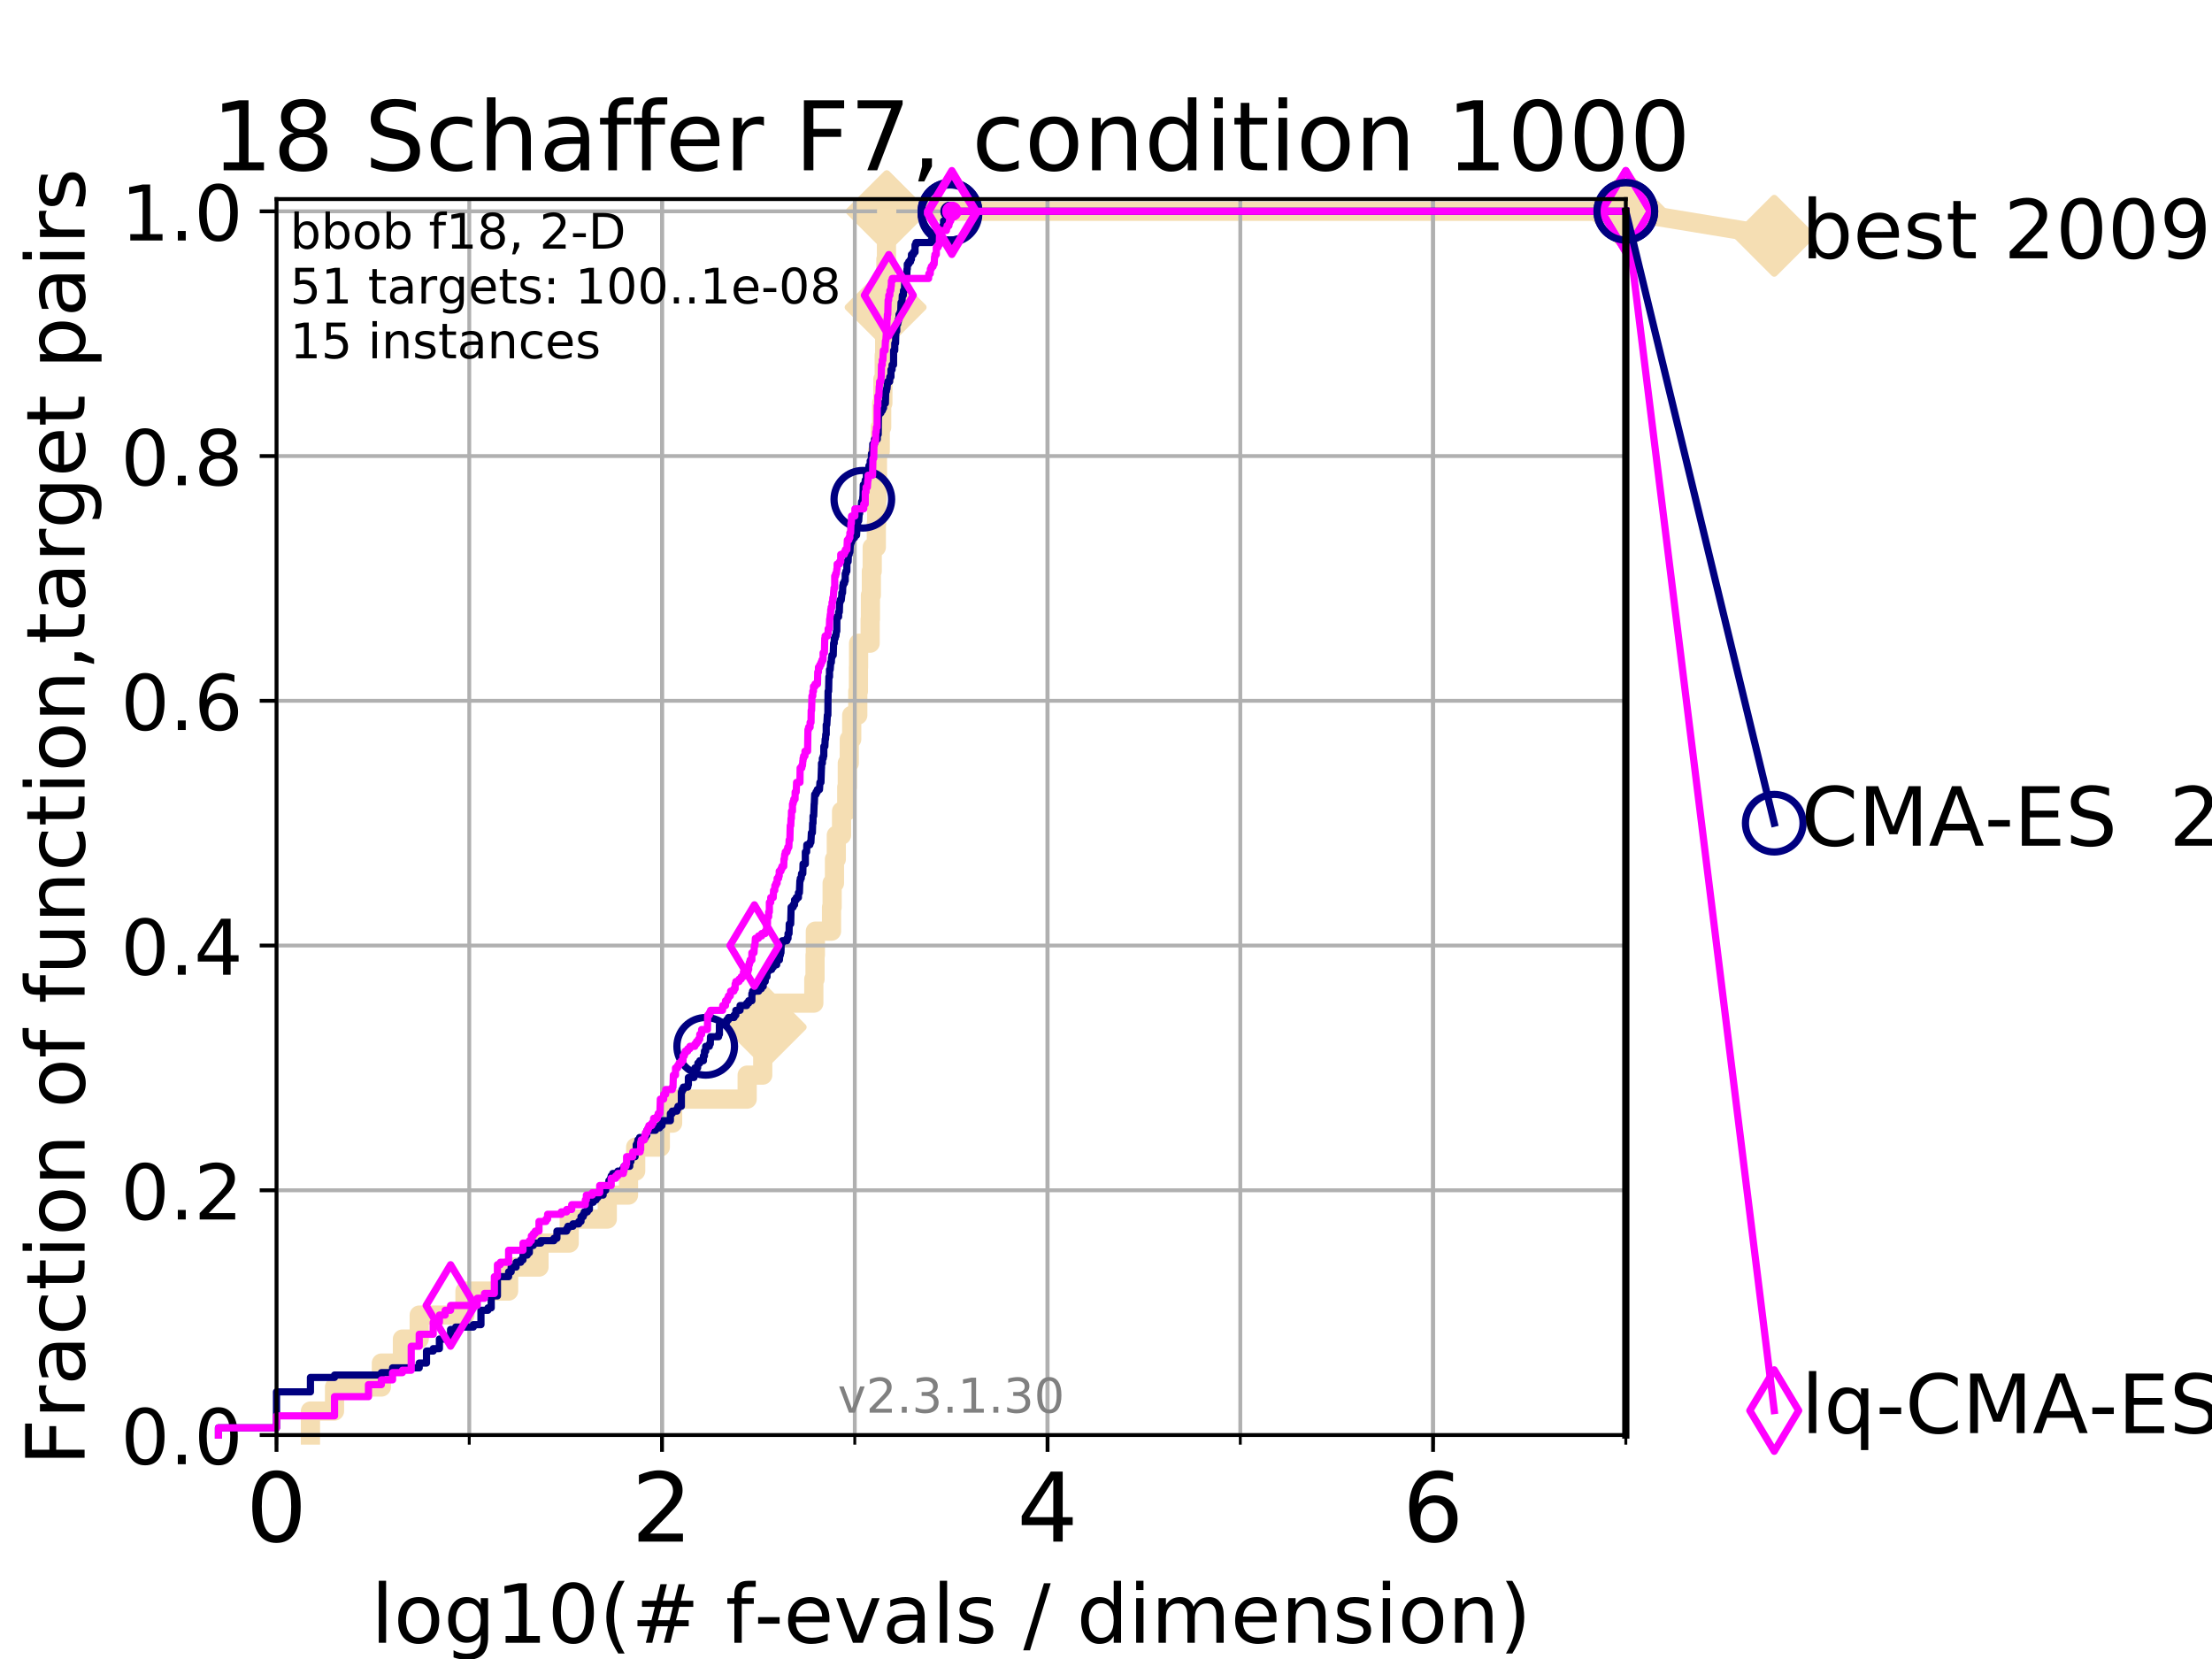 <?xml version="1.0" encoding="utf-8" standalone="no"?>
<!DOCTYPE svg PUBLIC "-//W3C//DTD SVG 1.1//EN"
  "http://www.w3.org/Graphics/SVG/1.1/DTD/svg11.dtd">
<!-- Created with matplotlib (https://matplotlib.org/) -->
<svg height="345.6pt" version="1.1" viewBox="0 0 460.8 345.6" width="460.8pt" xmlns="http://www.w3.org/2000/svg" xmlns:xlink="http://www.w3.org/1999/xlink">
 <defs>
  <style type="text/css">
*{stroke-linecap:butt;stroke-linejoin:round;}
  </style>
 </defs>
 <g id="figure_1">
  <g id="patch_1">
   <path d="M 0 345.6 
L 460.8 345.6 
L 460.8 0 
L 0 0 
z
" style="fill:#ffffff;"/>
  </g>
  <g id="axes_1">
   <g id="patch_2">
    <path d="M 57.6 298.944 
L 338.688 298.944 
L 338.688 41.472 
L 57.6 41.472 
z
" style="fill:#ffffff;"/>
   </g>
   <g id="line2d_1">
    <path d="M 64.671 298.944 
L 64.671 293.946 
L 69.688 293.946 
L 69.688 288.947 
L 79.447 288.947 
L 79.447 283.949 
L 83.83 283.949 
L 83.83 278.95 
L 87.33 278.95 
L 87.33 273.952 
L 96.861 273.952 
L 96.861 268.953 
L 105.952 268.953 
L 105.952 263.955 
L 112.281 263.955 
L 112.281 258.956 
L 118.577 258.956 
L 118.577 253.958 
L 126.507 253.958 
L 126.507 248.959 
L 130.927 248.959 
L 130.927 243.961 
L 132.423 243.961 
L 132.423 238.962 
L 137.559 238.962 
L 137.559 233.964 
L 140.119 233.964 
L 140.119 228.965 
L 155.647 228.965 
L 155.647 223.967 
L 158.89 223.967 
L 158.89 218.968 
L 159.507 218.968 
L 159.507 213.97 
L 160.346 213.97 
L 160.346 208.971 
L 169.532 208.971 
L 169.532 203.973 
L 169.786 203.973 
L 169.786 198.974 
L 169.856 198.974 
L 169.856 193.976 
L 173.223 193.976 
L 173.223 188.977 
L 173.349 188.977 
L 173.349 183.979 
L 173.834 183.979 
L 173.834 178.98 
L 174.218 178.98 
L 174.218 173.982 
L 175.314 173.982 
L 175.314 168.983 
L 176.393 168.983 
L 176.393 163.985 
L 176.508 163.985 
L 176.508 158.986 
L 176.922 158.986 
L 176.922 153.988 
L 177.427 153.988 
L 177.427 148.989 
L 178.691 148.989 
L 178.691 143.991 
L 178.826 143.991 
L 178.826 138.992 
L 178.859 138.992 
L 178.859 133.994 
L 181.268 133.994 
L 181.268 128.995 
L 181.326 128.995 
L 181.326 123.997 
L 181.52 123.997 
L 181.52 118.999 
L 181.698 118.999 
L 181.698 114 
L 182.554 114 
L 182.554 109.002 
L 182.635 109.002 
L 182.635 104.003 
L 182.715 104.003 
L 182.715 99.005 
L 182.789 99.005 
L 182.789 94.006 
L 183.371 94.006 
L 183.371 89.008 
L 183.671 89.008 
L 183.671 84.009 
L 183.915 84.009 
L 183.915 79.011 
L 184.2 79.011 
L 184.2 74.012 
L 184.292 74.012 
L 184.292 69.014 
L 184.401 69.014 
L 184.401 64.015 
L 184.492 64.015 
L 184.492 59.017 
L 184.546 59.017 
L 184.546 54.018 
L 184.666 54.018 
L 184.666 49.02 
L 184.726 49.02 
L 184.726 44.021 
L 338.688 44.021 
" style="fill:none;stroke:#f5deb3;stroke-linecap:square;stroke-width:4;"/>
   </g>
   <g id="line2d_2">
    <defs>
     <path d="M -0 7.778 
L 7.778 0 
L 0 -7.778 
L -7.778 -0 
z
" id="mdcdbf9d8e2" style="stroke:#f5deb3;stroke-linejoin:miter;stroke-width:1.5;"/>
    </defs>
    <g>
     <use style="fill:#f5deb3;stroke:#f5deb3;stroke-linejoin:miter;stroke-width:1.5;" x="159.507" xlink:href="#mdcdbf9d8e2" y="213.97"/>
     <use style="fill:#f5deb3;stroke:#f5deb3;stroke-linejoin:miter;stroke-width:1.5;" x="184.492" xlink:href="#mdcdbf9d8e2" y="64.015"/>
     <use style="fill:#f5deb3;stroke:#f5deb3;stroke-linejoin:miter;stroke-width:1.5;" x="184.726" xlink:href="#mdcdbf9d8e2" y="44.021"/>
     <use style="fill:#f5deb3;stroke:#f5deb3;stroke-linejoin:miter;stroke-width:1.5;" x="184.726" xlink:href="#mdcdbf9d8e2" y="44.021"/>
     <use style="fill:#f5deb3;stroke:#f5deb3;stroke-linejoin:miter;stroke-width:1.5;" x="338.688" xlink:href="#mdcdbf9d8e2" y="44.021"/>
    </g>
   </g>
   <g id="line2d_3">
    <path style="fill:none;stroke:#f5deb3;stroke-linecap:square;stroke-width:4;"/>
    <g/>
   </g>
   <g id="line2d_4">
    <path d="M 338.688 44.021 
L 369.608 49.12 
" style="fill:none;stroke:#f5deb3;stroke-linecap:square;stroke-width:4;"/>
    <g>
     <use style="fill:#f5deb3;stroke:#f5deb3;stroke-linejoin:miter;stroke-width:1.5;" x="338.688" xlink:href="#mdcdbf9d8e2" y="44.021"/>
     <use style="fill:#f5deb3;stroke:#f5deb3;stroke-linejoin:miter;stroke-width:1.5;" x="369.608" xlink:href="#mdcdbf9d8e2" y="49.12"/>
    </g>
   </g>
   <g id="matplotlib.axis_1">
    <g id="xtick_1">
     <g id="line2d_5">
      <path clip-path="url(#p5984c6ab75)" d="M 57.6 298.944 
L 57.6 41.472 
" style="fill:none;stroke:#b0b0b0;stroke-linecap:square;stroke-width:0.8;"/>
     </g>
     <g id="line2d_6">
      <defs>
       <path d="M 0 0 
L 0 3.5 
" id="m534eaa5eeb" style="stroke:#000000;stroke-width:0.8;"/>
      </defs>
      <g>
       <use style="stroke:#000000;stroke-width:0.8;" x="57.6" xlink:href="#m534eaa5eeb" y="298.944"/>
      </g>
     </g>
     <g id="text_1">
      <!-- 0 -->
      <defs>
       <path d="M 31.781 66.406 
Q 24.172 66.406 20.328 58.906 
Q 16.5 51.422 16.5 36.375 
Q 16.5 21.391 20.328 13.891 
Q 24.172 6.391 31.781 6.391 
Q 39.453 6.391 43.281 13.891 
Q 47.125 21.391 47.125 36.375 
Q 47.125 51.422 43.281 58.906 
Q 39.453 66.406 31.781 66.406 
z
M 31.781 74.219 
Q 44.047 74.219 50.516 64.516 
Q 56.984 54.828 56.984 36.375 
Q 56.984 17.969 50.516 8.266 
Q 44.047 -1.422 31.781 -1.422 
Q 19.531 -1.422 13.062 8.266 
Q 6.594 17.969 6.594 36.375 
Q 6.594 54.828 13.062 64.516 
Q 19.531 74.219 31.781 74.219 
z
" id="DejaVuSans-48"/>
      </defs>
      <g transform="translate(51.237 321.141)scale(0.2 -0.2)">
       <use xlink:href="#DejaVuSans-48"/>
      </g>
     </g>
    </g>
    <g id="xtick_2">
     <g id="line2d_7">
      <path clip-path="url(#p5984c6ab75)" d="M 137.911 298.944 
L 137.911 41.472 
" style="fill:none;stroke:#b0b0b0;stroke-linecap:square;stroke-width:0.8;"/>
     </g>
     <g id="line2d_8">
      <g>
       <use style="stroke:#000000;stroke-width:0.8;" x="137.911" xlink:href="#m534eaa5eeb" y="298.944"/>
      </g>
     </g>
     <g id="text_2">
      <!-- 2 -->
      <defs>
       <path d="M 19.188 8.297 
L 53.609 8.297 
L 53.609 0 
L 7.328 0 
L 7.328 8.297 
Q 12.938 14.109 22.625 23.891 
Q 32.328 33.688 34.812 36.531 
Q 39.547 41.844 41.422 45.531 
Q 43.312 49.219 43.312 52.781 
Q 43.312 58.594 39.234 62.25 
Q 35.156 65.922 28.609 65.922 
Q 23.969 65.922 18.812 64.312 
Q 13.672 62.703 7.812 59.422 
L 7.812 69.391 
Q 13.766 71.781 18.938 73 
Q 24.125 74.219 28.422 74.219 
Q 39.75 74.219 46.484 68.547 
Q 53.219 62.891 53.219 53.422 
Q 53.219 48.922 51.531 44.891 
Q 49.859 40.875 45.406 35.406 
Q 44.188 33.984 37.641 27.219 
Q 31.109 20.453 19.188 8.297 
z
" id="DejaVuSans-50"/>
      </defs>
      <g transform="translate(131.548 321.141)scale(0.2 -0.2)">
       <use xlink:href="#DejaVuSans-50"/>
      </g>
     </g>
    </g>
    <g id="xtick_3">
     <g id="line2d_9">
      <path clip-path="url(#p5984c6ab75)" d="M 218.222 298.944 
L 218.222 41.472 
" style="fill:none;stroke:#b0b0b0;stroke-linecap:square;stroke-width:0.8;"/>
     </g>
     <g id="line2d_10">
      <g>
       <use style="stroke:#000000;stroke-width:0.8;" x="218.222" xlink:href="#m534eaa5eeb" y="298.944"/>
      </g>
     </g>
     <g id="text_3">
      <!-- 4 -->
      <defs>
       <path d="M 37.797 64.312 
L 12.891 25.391 
L 37.797 25.391 
z
M 35.203 72.906 
L 47.609 72.906 
L 47.609 25.391 
L 58.016 25.391 
L 58.016 17.188 
L 47.609 17.188 
L 47.609 0 
L 37.797 0 
L 37.797 17.188 
L 4.891 17.188 
L 4.891 26.703 
z
" id="DejaVuSans-52"/>
      </defs>
      <g transform="translate(211.859 321.141)scale(0.2 -0.2)">
       <use xlink:href="#DejaVuSans-52"/>
      </g>
     </g>
    </g>
    <g id="xtick_4">
     <g id="line2d_11">
      <path clip-path="url(#p5984c6ab75)" d="M 298.533 298.944 
L 298.533 41.472 
" style="fill:none;stroke:#b0b0b0;stroke-linecap:square;stroke-width:0.8;"/>
     </g>
     <g id="line2d_12">
      <g>
       <use style="stroke:#000000;stroke-width:0.8;" x="298.533" xlink:href="#m534eaa5eeb" y="298.944"/>
      </g>
     </g>
     <g id="text_4">
      <!-- 6 -->
      <defs>
       <path d="M 33.016 40.375 
Q 26.375 40.375 22.484 35.828 
Q 18.609 31.297 18.609 23.391 
Q 18.609 15.531 22.484 10.953 
Q 26.375 6.391 33.016 6.391 
Q 39.656 6.391 43.531 10.953 
Q 47.406 15.531 47.406 23.391 
Q 47.406 31.297 43.531 35.828 
Q 39.656 40.375 33.016 40.375 
z
M 52.594 71.297 
L 52.594 62.312 
Q 48.875 64.062 45.094 64.984 
Q 41.312 65.922 37.594 65.922 
Q 27.828 65.922 22.672 59.328 
Q 17.531 52.734 16.797 39.406 
Q 19.672 43.656 24.016 45.922 
Q 28.375 48.188 33.594 48.188 
Q 44.578 48.188 50.953 41.516 
Q 57.328 34.859 57.328 23.391 
Q 57.328 12.156 50.688 5.359 
Q 44.047 -1.422 33.016 -1.422 
Q 20.359 -1.422 13.672 8.266 
Q 6.984 17.969 6.984 36.375 
Q 6.984 53.656 15.188 63.938 
Q 23.391 74.219 37.203 74.219 
Q 40.922 74.219 44.703 73.484 
Q 48.484 72.75 52.594 71.297 
z
" id="DejaVuSans-54"/>
      </defs>
      <g transform="translate(292.17 321.141)scale(0.2 -0.2)">
       <use xlink:href="#DejaVuSans-54"/>
      </g>
     </g>
    </g>
    <g id="xtick_5">
     <g id="line2d_13">
      <path clip-path="url(#p5984c6ab75)" d="M 57.6 298.944 
L 57.6 41.472 
" style="fill:none;stroke:#b0b0b0;stroke-linecap:square;stroke-width:0.8;"/>
     </g>
     <g id="line2d_14">
      <defs>
       <path d="M 0 0 
L 0 2 
" id="m6fb3022487" style="stroke:#000000;stroke-width:0.6;"/>
      </defs>
      <g>
       <use style="stroke:#000000;stroke-width:0.6;" x="57.6" xlink:href="#m6fb3022487" y="298.944"/>
      </g>
     </g>
    </g>
    <g id="xtick_6">
     <g id="line2d_15">
      <path clip-path="url(#p5984c6ab75)" d="M 97.755 298.944 
L 97.755 41.472 
" style="fill:none;stroke:#b0b0b0;stroke-linecap:square;stroke-width:0.8;"/>
     </g>
     <g id="line2d_16">
      <g>
       <use style="stroke:#000000;stroke-width:0.6;" x="97.755" xlink:href="#m6fb3022487" y="298.944"/>
      </g>
     </g>
    </g>
    <g id="xtick_7">
     <g id="line2d_17">
      <path clip-path="url(#p5984c6ab75)" d="M 137.911 298.944 
L 137.911 41.472 
" style="fill:none;stroke:#b0b0b0;stroke-linecap:square;stroke-width:0.8;"/>
     </g>
     <g id="line2d_18">
      <g>
       <use style="stroke:#000000;stroke-width:0.6;" x="137.911" xlink:href="#m6fb3022487" y="298.944"/>
      </g>
     </g>
    </g>
    <g id="xtick_8">
     <g id="line2d_19">
      <path clip-path="url(#p5984c6ab75)" d="M 178.066 298.944 
L 178.066 41.472 
" style="fill:none;stroke:#b0b0b0;stroke-linecap:square;stroke-width:0.8;"/>
     </g>
     <g id="line2d_20">
      <g>
       <use style="stroke:#000000;stroke-width:0.6;" x="178.066" xlink:href="#m6fb3022487" y="298.944"/>
      </g>
     </g>
    </g>
    <g id="xtick_9">
     <g id="line2d_21">
      <path clip-path="url(#p5984c6ab75)" d="M 218.222 298.944 
L 218.222 41.472 
" style="fill:none;stroke:#b0b0b0;stroke-linecap:square;stroke-width:0.8;"/>
     </g>
     <g id="line2d_22">
      <g>
       <use style="stroke:#000000;stroke-width:0.6;" x="218.222" xlink:href="#m6fb3022487" y="298.944"/>
      </g>
     </g>
    </g>
    <g id="xtick_10">
     <g id="line2d_23">
      <path clip-path="url(#p5984c6ab75)" d="M 258.377 298.944 
L 258.377 41.472 
" style="fill:none;stroke:#b0b0b0;stroke-linecap:square;stroke-width:0.8;"/>
     </g>
     <g id="line2d_24">
      <g>
       <use style="stroke:#000000;stroke-width:0.6;" x="258.377" xlink:href="#m6fb3022487" y="298.944"/>
      </g>
     </g>
    </g>
    <g id="xtick_11">
     <g id="line2d_25">
      <path clip-path="url(#p5984c6ab75)" d="M 298.533 298.944 
L 298.533 41.472 
" style="fill:none;stroke:#b0b0b0;stroke-linecap:square;stroke-width:0.8;"/>
     </g>
     <g id="line2d_26">
      <g>
       <use style="stroke:#000000;stroke-width:0.6;" x="298.533" xlink:href="#m6fb3022487" y="298.944"/>
      </g>
     </g>
    </g>
    <g id="xtick_12">
     <g id="line2d_27">
      <path clip-path="url(#p5984c6ab75)" d="M 338.688 298.944 
L 338.688 41.472 
" style="fill:none;stroke:#b0b0b0;stroke-linecap:square;stroke-width:0.8;"/>
     </g>
     <g id="line2d_28">
      <g>
       <use style="stroke:#000000;stroke-width:0.6;" x="338.688" xlink:href="#m6fb3022487" y="298.944"/>
      </g>
     </g>
    </g>
    <g id="text_5">
     <!-- log10(# f-evals / dimension) -->
     <defs>
      <path d="M 9.422 75.984 
L 18.406 75.984 
L 18.406 0 
L 9.422 0 
z
" id="DejaVuSans-108"/>
      <path d="M 30.609 48.391 
Q 23.391 48.391 19.188 42.75 
Q 14.984 37.109 14.984 27.297 
Q 14.984 17.484 19.156 11.844 
Q 23.344 6.203 30.609 6.203 
Q 37.797 6.203 41.984 11.859 
Q 46.188 17.531 46.188 27.297 
Q 46.188 37.016 41.984 42.703 
Q 37.797 48.391 30.609 48.391 
z
M 30.609 56 
Q 42.328 56 49.016 48.375 
Q 55.719 40.766 55.719 27.297 
Q 55.719 13.875 49.016 6.219 
Q 42.328 -1.422 30.609 -1.422 
Q 18.844 -1.422 12.172 6.219 
Q 5.516 13.875 5.516 27.297 
Q 5.516 40.766 12.172 48.375 
Q 18.844 56 30.609 56 
z
" id="DejaVuSans-111"/>
      <path d="M 45.406 27.984 
Q 45.406 37.75 41.375 43.109 
Q 37.359 48.484 30.078 48.484 
Q 22.859 48.484 18.828 43.109 
Q 14.797 37.75 14.797 27.984 
Q 14.797 18.266 18.828 12.891 
Q 22.859 7.516 30.078 7.516 
Q 37.359 7.516 41.375 12.891 
Q 45.406 18.266 45.406 27.984 
z
M 54.391 6.781 
Q 54.391 -7.172 48.188 -13.984 
Q 42 -20.797 29.203 -20.797 
Q 24.469 -20.797 20.266 -20.094 
Q 16.062 -19.391 12.109 -17.922 
L 12.109 -9.188 
Q 16.062 -11.328 19.922 -12.344 
Q 23.781 -13.375 27.781 -13.375 
Q 36.625 -13.375 41.016 -8.766 
Q 45.406 -4.156 45.406 5.172 
L 45.406 9.625 
Q 42.625 4.781 38.281 2.391 
Q 33.938 0 27.875 0 
Q 17.828 0 11.672 7.656 
Q 5.516 15.328 5.516 27.984 
Q 5.516 40.672 11.672 48.328 
Q 17.828 56 27.875 56 
Q 33.938 56 38.281 53.609 
Q 42.625 51.219 45.406 46.391 
L 45.406 54.688 
L 54.391 54.688 
z
" id="DejaVuSans-103"/>
      <path d="M 12.406 8.297 
L 28.516 8.297 
L 28.516 63.922 
L 10.984 60.406 
L 10.984 69.391 
L 28.422 72.906 
L 38.281 72.906 
L 38.281 8.297 
L 54.391 8.297 
L 54.391 0 
L 12.406 0 
z
" id="DejaVuSans-49"/>
      <path d="M 31 75.875 
Q 24.469 64.656 21.281 53.656 
Q 18.109 42.672 18.109 31.391 
Q 18.109 20.125 21.312 9.062 
Q 24.516 -2 31 -13.188 
L 23.188 -13.188 
Q 15.875 -1.703 12.234 9.375 
Q 8.594 20.453 8.594 31.391 
Q 8.594 42.281 12.203 53.312 
Q 15.828 64.359 23.188 75.875 
z
" id="DejaVuSans-40"/>
      <path d="M 51.125 44 
L 36.922 44 
L 32.812 27.688 
L 47.125 27.688 
z
M 43.797 71.781 
L 38.719 51.516 
L 52.984 51.516 
L 58.109 71.781 
L 65.922 71.781 
L 60.891 51.516 
L 76.125 51.516 
L 76.125 44 
L 58.984 44 
L 54.984 27.688 
L 70.516 27.688 
L 70.516 20.219 
L 53.078 20.219 
L 48 0 
L 40.188 0 
L 45.219 20.219 
L 30.906 20.219 
L 25.875 0 
L 18.016 0 
L 23.094 20.219 
L 7.719 20.219 
L 7.719 27.688 
L 24.906 27.688 
L 29 44 
L 13.281 44 
L 13.281 51.516 
L 30.906 51.516 
L 35.891 71.781 
z
" id="DejaVuSans-35"/>
      <path id="DejaVuSans-32"/>
      <path d="M 37.109 75.984 
L 37.109 68.5 
L 28.516 68.5 
Q 23.688 68.5 21.797 66.547 
Q 19.922 64.594 19.922 59.516 
L 19.922 54.688 
L 34.719 54.688 
L 34.719 47.703 
L 19.922 47.703 
L 19.922 0 
L 10.891 0 
L 10.891 47.703 
L 2.297 47.703 
L 2.297 54.688 
L 10.891 54.688 
L 10.891 58.5 
Q 10.891 67.625 15.141 71.797 
Q 19.391 75.984 28.609 75.984 
z
" id="DejaVuSans-102"/>
      <path d="M 4.891 31.391 
L 31.203 31.391 
L 31.203 23.391 
L 4.891 23.391 
z
" id="DejaVuSans-45"/>
      <path d="M 56.203 29.594 
L 56.203 25.203 
L 14.891 25.203 
Q 15.484 15.922 20.484 11.062 
Q 25.484 6.203 34.422 6.203 
Q 39.594 6.203 44.453 7.469 
Q 49.312 8.734 54.109 11.281 
L 54.109 2.781 
Q 49.266 0.734 44.188 -0.344 
Q 39.109 -1.422 33.891 -1.422 
Q 20.797 -1.422 13.156 6.188 
Q 5.516 13.812 5.516 26.812 
Q 5.516 40.234 12.766 48.109 
Q 20.016 56 32.328 56 
Q 43.359 56 49.781 48.891 
Q 56.203 41.797 56.203 29.594 
z
M 47.219 32.234 
Q 47.125 39.594 43.094 43.984 
Q 39.062 48.391 32.422 48.391 
Q 24.906 48.391 20.391 44.141 
Q 15.875 39.891 15.188 32.172 
z
" id="DejaVuSans-101"/>
      <path d="M 2.984 54.688 
L 12.5 54.688 
L 29.594 8.797 
L 46.688 54.688 
L 56.203 54.688 
L 35.688 0 
L 23.484 0 
z
" id="DejaVuSans-118"/>
      <path d="M 34.281 27.484 
Q 23.391 27.484 19.188 25 
Q 14.984 22.516 14.984 16.5 
Q 14.984 11.719 18.141 8.906 
Q 21.297 6.109 26.703 6.109 
Q 34.188 6.109 38.703 11.406 
Q 43.219 16.703 43.219 25.484 
L 43.219 27.484 
z
M 52.203 31.203 
L 52.203 0 
L 43.219 0 
L 43.219 8.297 
Q 40.141 3.328 35.547 0.953 
Q 30.953 -1.422 24.312 -1.422 
Q 15.922 -1.422 10.953 3.297 
Q 6 8.016 6 15.922 
Q 6 25.141 12.172 29.828 
Q 18.359 34.516 30.609 34.516 
L 43.219 34.516 
L 43.219 35.406 
Q 43.219 41.609 39.141 45 
Q 35.062 48.391 27.688 48.391 
Q 23 48.391 18.547 47.266 
Q 14.109 46.141 10.016 43.891 
L 10.016 52.203 
Q 14.938 54.109 19.578 55.047 
Q 24.219 56 28.609 56 
Q 40.484 56 46.344 49.844 
Q 52.203 43.703 52.203 31.203 
z
" id="DejaVuSans-97"/>
      <path d="M 44.281 53.078 
L 44.281 44.578 
Q 40.484 46.531 36.375 47.5 
Q 32.281 48.484 27.875 48.484 
Q 21.188 48.484 17.844 46.438 
Q 14.5 44.391 14.5 40.281 
Q 14.5 37.156 16.891 35.375 
Q 19.281 33.594 26.516 31.984 
L 29.594 31.297 
Q 39.156 29.25 43.188 25.516 
Q 47.219 21.781 47.219 15.094 
Q 47.219 7.469 41.188 3.016 
Q 35.156 -1.422 24.609 -1.422 
Q 20.219 -1.422 15.453 -0.562 
Q 10.688 0.297 5.422 2 
L 5.422 11.281 
Q 10.406 8.688 15.234 7.391 
Q 20.062 6.109 24.812 6.109 
Q 31.156 6.109 34.562 8.281 
Q 37.984 10.453 37.984 14.406 
Q 37.984 18.062 35.516 20.016 
Q 33.062 21.969 24.703 23.781 
L 21.578 24.516 
Q 13.234 26.266 9.516 29.906 
Q 5.812 33.547 5.812 39.891 
Q 5.812 47.609 11.281 51.797 
Q 16.75 56 26.812 56 
Q 31.781 56 36.172 55.266 
Q 40.578 54.547 44.281 53.078 
z
" id="DejaVuSans-115"/>
      <path d="M 25.391 72.906 
L 33.688 72.906 
L 8.297 -9.281 
L 0 -9.281 
z
" id="DejaVuSans-47"/>
      <path d="M 45.406 46.391 
L 45.406 75.984 
L 54.391 75.984 
L 54.391 0 
L 45.406 0 
L 45.406 8.203 
Q 42.578 3.328 38.25 0.953 
Q 33.938 -1.422 27.875 -1.422 
Q 17.969 -1.422 11.734 6.484 
Q 5.516 14.406 5.516 27.297 
Q 5.516 40.188 11.734 48.094 
Q 17.969 56 27.875 56 
Q 33.938 56 38.25 53.625 
Q 42.578 51.266 45.406 46.391 
z
M 14.797 27.297 
Q 14.797 17.391 18.875 11.75 
Q 22.953 6.109 30.078 6.109 
Q 37.203 6.109 41.297 11.75 
Q 45.406 17.391 45.406 27.297 
Q 45.406 37.203 41.297 42.844 
Q 37.203 48.484 30.078 48.484 
Q 22.953 48.484 18.875 42.844 
Q 14.797 37.203 14.797 27.297 
z
" id="DejaVuSans-100"/>
      <path d="M 9.422 54.688 
L 18.406 54.688 
L 18.406 0 
L 9.422 0 
z
M 9.422 75.984 
L 18.406 75.984 
L 18.406 64.594 
L 9.422 64.594 
z
" id="DejaVuSans-105"/>
      <path d="M 52 44.188 
Q 55.375 50.25 60.062 53.125 
Q 64.75 56 71.094 56 
Q 79.641 56 84.281 50.016 
Q 88.922 44.047 88.922 33.016 
L 88.922 0 
L 79.891 0 
L 79.891 32.719 
Q 79.891 40.578 77.094 44.375 
Q 74.312 48.188 68.609 48.188 
Q 61.625 48.188 57.562 43.547 
Q 53.516 38.922 53.516 30.906 
L 53.516 0 
L 44.484 0 
L 44.484 32.719 
Q 44.484 40.625 41.703 44.406 
Q 38.922 48.188 33.109 48.188 
Q 26.219 48.188 22.156 43.531 
Q 18.109 38.875 18.109 30.906 
L 18.109 0 
L 9.078 0 
L 9.078 54.688 
L 18.109 54.688 
L 18.109 46.188 
Q 21.188 51.219 25.484 53.609 
Q 29.781 56 35.688 56 
Q 41.656 56 45.828 52.969 
Q 50 49.953 52 44.188 
z
" id="DejaVuSans-109"/>
      <path d="M 54.891 33.016 
L 54.891 0 
L 45.906 0 
L 45.906 32.719 
Q 45.906 40.484 42.875 44.328 
Q 39.844 48.188 33.797 48.188 
Q 26.516 48.188 22.312 43.547 
Q 18.109 38.922 18.109 30.906 
L 18.109 0 
L 9.078 0 
L 9.078 54.688 
L 18.109 54.688 
L 18.109 46.188 
Q 21.344 51.125 25.703 53.562 
Q 30.078 56 35.797 56 
Q 45.219 56 50.047 50.172 
Q 54.891 44.344 54.891 33.016 
z
" id="DejaVuSans-110"/>
      <path d="M 8.016 75.875 
L 15.828 75.875 
Q 23.141 64.359 26.781 53.312 
Q 30.422 42.281 30.422 31.391 
Q 30.422 20.453 26.781 9.375 
Q 23.141 -1.703 15.828 -13.188 
L 8.016 -13.188 
Q 14.5 -2 17.703 9.062 
Q 20.906 20.125 20.906 31.391 
Q 20.906 42.672 17.703 53.656 
Q 14.5 64.656 8.016 75.875 
z
" id="DejaVuSans-41"/>
     </defs>
     <g transform="translate(77.303 342.218)scale(0.17 -0.17)">
      <use xlink:href="#DejaVuSans-108"/>
      <use x="27.783" xlink:href="#DejaVuSans-111"/>
      <use x="88.965" xlink:href="#DejaVuSans-103"/>
      <use x="152.441" xlink:href="#DejaVuSans-49"/>
      <use x="216.064" xlink:href="#DejaVuSans-48"/>
      <use x="279.688" xlink:href="#DejaVuSans-40"/>
      <use x="318.701" xlink:href="#DejaVuSans-35"/>
      <use x="402.49" xlink:href="#DejaVuSans-32"/>
      <use x="434.277" xlink:href="#DejaVuSans-102"/>
      <use x="469.404" xlink:href="#DejaVuSans-45"/>
      <use x="505.488" xlink:href="#DejaVuSans-101"/>
      <use x="567.012" xlink:href="#DejaVuSans-118"/>
      <use x="626.191" xlink:href="#DejaVuSans-97"/>
      <use x="687.471" xlink:href="#DejaVuSans-108"/>
      <use x="715.254" xlink:href="#DejaVuSans-115"/>
      <use x="767.354" xlink:href="#DejaVuSans-32"/>
      <use x="799.141" xlink:href="#DejaVuSans-47"/>
      <use x="832.832" xlink:href="#DejaVuSans-32"/>
      <use x="864.619" xlink:href="#DejaVuSans-100"/>
      <use x="928.096" xlink:href="#DejaVuSans-105"/>
      <use x="955.879" xlink:href="#DejaVuSans-109"/>
      <use x="1053.291" xlink:href="#DejaVuSans-101"/>
      <use x="1114.814" xlink:href="#DejaVuSans-110"/>
      <use x="1178.193" xlink:href="#DejaVuSans-115"/>
      <use x="1230.293" xlink:href="#DejaVuSans-105"/>
      <use x="1258.076" xlink:href="#DejaVuSans-111"/>
      <use x="1319.258" xlink:href="#DejaVuSans-110"/>
      <use x="1382.637" xlink:href="#DejaVuSans-41"/>
     </g>
    </g>
   </g>
   <g id="matplotlib.axis_2">
    <g id="ytick_1">
     <g id="line2d_29">
      <path clip-path="url(#p5984c6ab75)" d="M 57.6 298.944 
L 338.688 298.944 
" style="fill:none;stroke:#b0b0b0;stroke-linecap:square;stroke-width:0.8;"/>
     </g>
     <g id="line2d_30">
      <defs>
       <path d="M 0 0 
L -3.5 0 
" id="m706813852a" style="stroke:#000000;stroke-width:0.8;"/>
      </defs>
      <g>
       <use style="stroke:#000000;stroke-width:0.8;" x="57.6" xlink:href="#m706813852a" y="298.944"/>
      </g>
     </g>
     <g id="text_6">
      <!-- 0.0 -->
      <defs>
       <path d="M 10.688 12.406 
L 21 12.406 
L 21 0 
L 10.688 0 
z
" id="DejaVuSans-46"/>
      </defs>
      <g transform="translate(25.155 305.023)scale(0.16 -0.16)">
       <use xlink:href="#DejaVuSans-48"/>
       <use x="63.623" xlink:href="#DejaVuSans-46"/>
       <use x="95.41" xlink:href="#DejaVuSans-48"/>
      </g>
     </g>
    </g>
    <g id="ytick_2">
     <g id="line2d_31">
      <path clip-path="url(#p5984c6ab75)" d="M 57.6 247.959 
L 338.688 247.959 
" style="fill:none;stroke:#b0b0b0;stroke-linecap:square;stroke-width:0.8;"/>
     </g>
     <g id="line2d_32">
      <g>
       <use style="stroke:#000000;stroke-width:0.8;" x="57.6" xlink:href="#m706813852a" y="247.959"/>
      </g>
     </g>
     <g id="text_7">
      <!-- 0.2 -->
      <g transform="translate(25.155 254.038)scale(0.16 -0.16)">
       <use xlink:href="#DejaVuSans-48"/>
       <use x="63.623" xlink:href="#DejaVuSans-46"/>
       <use x="95.41" xlink:href="#DejaVuSans-50"/>
      </g>
     </g>
    </g>
    <g id="ytick_3">
     <g id="line2d_33">
      <path clip-path="url(#p5984c6ab75)" d="M 57.6 196.975 
L 338.688 196.975 
" style="fill:none;stroke:#b0b0b0;stroke-linecap:square;stroke-width:0.8;"/>
     </g>
     <g id="line2d_34">
      <g>
       <use style="stroke:#000000;stroke-width:0.8;" x="57.6" xlink:href="#m706813852a" y="196.975"/>
      </g>
     </g>
     <g id="text_8">
      <!-- 0.4 -->
      <g transform="translate(25.155 203.054)scale(0.16 -0.16)">
       <use xlink:href="#DejaVuSans-48"/>
       <use x="63.623" xlink:href="#DejaVuSans-46"/>
       <use x="95.41" xlink:href="#DejaVuSans-52"/>
      </g>
     </g>
    </g>
    <g id="ytick_4">
     <g id="line2d_35">
      <path clip-path="url(#p5984c6ab75)" d="M 57.6 145.99 
L 338.688 145.99 
" style="fill:none;stroke:#b0b0b0;stroke-linecap:square;stroke-width:0.8;"/>
     </g>
     <g id="line2d_36">
      <g>
       <use style="stroke:#000000;stroke-width:0.8;" x="57.6" xlink:href="#m706813852a" y="145.99"/>
      </g>
     </g>
     <g id="text_9">
      <!-- 0.6 -->
      <g transform="translate(25.155 152.069)scale(0.16 -0.16)">
       <use xlink:href="#DejaVuSans-48"/>
       <use x="63.623" xlink:href="#DejaVuSans-46"/>
       <use x="95.41" xlink:href="#DejaVuSans-54"/>
      </g>
     </g>
    </g>
    <g id="ytick_5">
     <g id="line2d_37">
      <path clip-path="url(#p5984c6ab75)" d="M 57.6 95.006 
L 338.688 95.006 
" style="fill:none;stroke:#b0b0b0;stroke-linecap:square;stroke-width:0.8;"/>
     </g>
     <g id="line2d_38">
      <g>
       <use style="stroke:#000000;stroke-width:0.8;" x="57.6" xlink:href="#m706813852a" y="95.006"/>
      </g>
     </g>
     <g id="text_10">
      <!-- 0.8 -->
      <defs>
       <path d="M 31.781 34.625 
Q 24.75 34.625 20.719 30.859 
Q 16.703 27.094 16.703 20.516 
Q 16.703 13.922 20.719 10.156 
Q 24.75 6.391 31.781 6.391 
Q 38.812 6.391 42.859 10.172 
Q 46.922 13.969 46.922 20.516 
Q 46.922 27.094 42.891 30.859 
Q 38.875 34.625 31.781 34.625 
z
M 21.922 38.812 
Q 15.578 40.375 12.031 44.719 
Q 8.5 49.078 8.5 55.328 
Q 8.5 64.062 14.719 69.141 
Q 20.953 74.219 31.781 74.219 
Q 42.672 74.219 48.875 69.141 
Q 55.078 64.062 55.078 55.328 
Q 55.078 49.078 51.531 44.719 
Q 48 40.375 41.703 38.812 
Q 48.828 37.156 52.797 32.312 
Q 56.781 27.484 56.781 20.516 
Q 56.781 9.906 50.312 4.234 
Q 43.844 -1.422 31.781 -1.422 
Q 19.734 -1.422 13.25 4.234 
Q 6.781 9.906 6.781 20.516 
Q 6.781 27.484 10.781 32.312 
Q 14.797 37.156 21.922 38.812 
z
M 18.312 54.391 
Q 18.312 48.734 21.844 45.562 
Q 25.391 42.391 31.781 42.391 
Q 38.141 42.391 41.719 45.562 
Q 45.312 48.734 45.312 54.391 
Q 45.312 60.062 41.719 63.234 
Q 38.141 66.406 31.781 66.406 
Q 25.391 66.406 21.844 63.234 
Q 18.312 60.062 18.312 54.391 
z
" id="DejaVuSans-56"/>
      </defs>
      <g transform="translate(25.155 101.085)scale(0.16 -0.16)">
       <use xlink:href="#DejaVuSans-48"/>
       <use x="63.623" xlink:href="#DejaVuSans-46"/>
       <use x="95.41" xlink:href="#DejaVuSans-56"/>
      </g>
     </g>
    </g>
    <g id="ytick_6">
     <g id="line2d_39">
      <path clip-path="url(#p5984c6ab75)" d="M 57.6 44.021 
L 338.688 44.021 
" style="fill:none;stroke:#b0b0b0;stroke-linecap:square;stroke-width:0.8;"/>
     </g>
     <g id="line2d_40">
      <g>
       <use style="stroke:#000000;stroke-width:0.8;" x="57.6" xlink:href="#m706813852a" y="44.021"/>
      </g>
     </g>
     <g id="text_11">
      <!-- 1.0 -->
      <g transform="translate(25.155 50.1)scale(0.16 -0.16)">
       <use xlink:href="#DejaVuSans-49"/>
       <use x="63.623" xlink:href="#DejaVuSans-46"/>
       <use x="95.41" xlink:href="#DejaVuSans-48"/>
      </g>
     </g>
    </g>
    <g id="text_12">
     <!-- Fraction of function,target pairs -->
     <defs>
      <path d="M 9.812 72.906 
L 51.703 72.906 
L 51.703 64.594 
L 19.672 64.594 
L 19.672 43.109 
L 48.578 43.109 
L 48.578 34.812 
L 19.672 34.812 
L 19.672 0 
L 9.812 0 
z
" id="DejaVuSans-70"/>
      <path d="M 41.109 46.297 
Q 39.594 47.172 37.812 47.578 
Q 36.031 48 33.891 48 
Q 26.266 48 22.188 43.047 
Q 18.109 38.094 18.109 28.812 
L 18.109 0 
L 9.078 0 
L 9.078 54.688 
L 18.109 54.688 
L 18.109 46.188 
Q 20.953 51.172 25.484 53.578 
Q 30.031 56 36.531 56 
Q 37.453 56 38.578 55.875 
Q 39.703 55.766 41.062 55.516 
z
" id="DejaVuSans-114"/>
      <path d="M 48.781 52.594 
L 48.781 44.188 
Q 44.969 46.297 41.141 47.344 
Q 37.312 48.391 33.406 48.391 
Q 24.656 48.391 19.812 42.844 
Q 14.984 37.312 14.984 27.297 
Q 14.984 17.281 19.812 11.734 
Q 24.656 6.203 33.406 6.203 
Q 37.312 6.203 41.141 7.25 
Q 44.969 8.297 48.781 10.406 
L 48.781 2.094 
Q 45.016 0.344 40.984 -0.531 
Q 36.969 -1.422 32.422 -1.422 
Q 20.062 -1.422 12.781 6.344 
Q 5.516 14.109 5.516 27.297 
Q 5.516 40.672 12.859 48.328 
Q 20.219 56 33.016 56 
Q 37.156 56 41.109 55.141 
Q 45.062 54.297 48.781 52.594 
z
" id="DejaVuSans-99"/>
      <path d="M 18.312 70.219 
L 18.312 54.688 
L 36.812 54.688 
L 36.812 47.703 
L 18.312 47.703 
L 18.312 18.016 
Q 18.312 11.328 20.141 9.422 
Q 21.969 7.516 27.594 7.516 
L 36.812 7.516 
L 36.812 0 
L 27.594 0 
Q 17.188 0 13.234 3.875 
Q 9.281 7.766 9.281 18.016 
L 9.281 47.703 
L 2.688 47.703 
L 2.688 54.688 
L 9.281 54.688 
L 9.281 70.219 
z
" id="DejaVuSans-116"/>
      <path d="M 8.5 21.578 
L 8.5 54.688 
L 17.484 54.688 
L 17.484 21.922 
Q 17.484 14.156 20.5 10.266 
Q 23.531 6.391 29.594 6.391 
Q 36.859 6.391 41.078 11.031 
Q 45.312 15.672 45.312 23.688 
L 45.312 54.688 
L 54.297 54.688 
L 54.297 0 
L 45.312 0 
L 45.312 8.406 
Q 42.047 3.422 37.719 1 
Q 33.406 -1.422 27.688 -1.422 
Q 18.266 -1.422 13.375 4.438 
Q 8.5 10.297 8.5 21.578 
z
M 31.109 56 
z
" id="DejaVuSans-117"/>
      <path d="M 11.719 12.406 
L 22.016 12.406 
L 22.016 4 
L 14.016 -11.625 
L 7.719 -11.625 
L 11.719 4 
z
" id="DejaVuSans-44"/>
      <path d="M 18.109 8.203 
L 18.109 -20.797 
L 9.078 -20.797 
L 9.078 54.688 
L 18.109 54.688 
L 18.109 46.391 
Q 20.953 51.266 25.266 53.625 
Q 29.594 56 35.594 56 
Q 45.562 56 51.781 48.094 
Q 58.016 40.188 58.016 27.297 
Q 58.016 14.406 51.781 6.484 
Q 45.562 -1.422 35.594 -1.422 
Q 29.594 -1.422 25.266 0.953 
Q 20.953 3.328 18.109 8.203 
z
M 48.688 27.297 
Q 48.688 37.203 44.609 42.844 
Q 40.531 48.484 33.406 48.484 
Q 26.266 48.484 22.188 42.844 
Q 18.109 37.203 18.109 27.297 
Q 18.109 17.391 22.188 11.75 
Q 26.266 6.109 33.406 6.109 
Q 40.531 6.109 44.609 11.75 
Q 48.688 17.391 48.688 27.297 
z
" id="DejaVuSans-112"/>
     </defs>
     <g transform="translate(17.62 305.347)rotate(-90)scale(0.17 -0.17)">
      <use xlink:href="#DejaVuSans-70"/>
      <use x="57.41" xlink:href="#DejaVuSans-114"/>
      <use x="98.523" xlink:href="#DejaVuSans-97"/>
      <use x="159.803" xlink:href="#DejaVuSans-99"/>
      <use x="214.783" xlink:href="#DejaVuSans-116"/>
      <use x="253.992" xlink:href="#DejaVuSans-105"/>
      <use x="281.775" xlink:href="#DejaVuSans-111"/>
      <use x="342.957" xlink:href="#DejaVuSans-110"/>
      <use x="406.336" xlink:href="#DejaVuSans-32"/>
      <use x="438.123" xlink:href="#DejaVuSans-111"/>
      <use x="499.305" xlink:href="#DejaVuSans-102"/>
      <use x="534.51" xlink:href="#DejaVuSans-32"/>
      <use x="566.297" xlink:href="#DejaVuSans-102"/>
      <use x="601.502" xlink:href="#DejaVuSans-117"/>
      <use x="664.881" xlink:href="#DejaVuSans-110"/>
      <use x="728.26" xlink:href="#DejaVuSans-99"/>
      <use x="783.24" xlink:href="#DejaVuSans-116"/>
      <use x="822.449" xlink:href="#DejaVuSans-105"/>
      <use x="850.232" xlink:href="#DejaVuSans-111"/>
      <use x="911.414" xlink:href="#DejaVuSans-110"/>
      <use x="974.793" xlink:href="#DejaVuSans-44"/>
      <use x="1006.58" xlink:href="#DejaVuSans-116"/>
      <use x="1045.789" xlink:href="#DejaVuSans-97"/>
      <use x="1107.068" xlink:href="#DejaVuSans-114"/>
      <use x="1148.166" xlink:href="#DejaVuSans-103"/>
      <use x="1211.643" xlink:href="#DejaVuSans-101"/>
      <use x="1273.166" xlink:href="#DejaVuSans-116"/>
      <use x="1312.375" xlink:href="#DejaVuSans-32"/>
      <use x="1344.162" xlink:href="#DejaVuSans-112"/>
      <use x="1407.639" xlink:href="#DejaVuSans-97"/>
      <use x="1468.918" xlink:href="#DejaVuSans-105"/>
      <use x="1496.701" xlink:href="#DejaVuSans-114"/>
      <use x="1537.814" xlink:href="#DejaVuSans-115"/>
     </g>
    </g>
   </g>
   <g id="line2d_41">
    <defs>
     <path d="M 0 1.5 
C 0.398 1.5 0.779 1.342 1.061 1.061 
C 1.342 0.779 1.5 0.398 1.5 0 
C 1.5 -0.398 1.342 -0.779 1.061 -1.061 
C 0.779 -1.342 0.398 -1.5 0 -1.5 
C -0.398 -1.5 -0.779 -1.342 -1.061 -1.061 
C -1.342 -0.779 -1.5 -0.398 -1.5 0 
C -1.5 0.398 -1.342 0.779 -1.061 1.061 
C -0.779 1.342 -0.398 1.5 0 1.5 
z
" id="mac2daf0bb3" style="stroke:#f5deb3;"/>
    </defs>
    <g>
     <use style="fill:#f5deb3;stroke:#f5deb3;" x="184.726" xlink:href="#mac2daf0bb3" y="44.021"/>
     <use style="fill:#f5deb3;stroke:#f5deb3;" x="184.726" xlink:href="#mac2daf0bb3" y="44.021"/>
    </g>
   </g>
   <g id="line2d_42">
    <defs>
     <path d="M 0 1.5 
C 0.398 1.5 0.779 1.342 1.061 1.061 
C 1.342 0.779 1.5 0.398 1.5 0 
C 1.5 -0.398 1.342 -0.779 1.061 -1.061 
C 0.779 -1.342 0.398 -1.5 0 -1.5 
C -0.398 -1.5 -0.779 -1.342 -1.061 -1.061 
C -1.342 -0.779 -1.5 -0.398 -1.5 0 
C -1.5 0.398 -1.342 0.779 -1.061 1.061 
C -0.779 1.342 -0.398 1.5 0 1.5 
z
" id="mca8fb91e29" style="stroke:#000080;"/>
    </defs>
    <g>
     <use style="fill:#000080;stroke:#000080;" x="197.895" xlink:href="#mca8fb91e29" y="44.021"/>
     <use style="fill:#000080;stroke:#000080;" x="197.895" xlink:href="#mca8fb91e29" y="44.021"/>
    </g>
   </g>
   <g id="line2d_43">
    <path d="M 45.512 298.944 
L 45.512 297.444 
L 57.6 297.444 
L 57.6 289.947 
L 64.671 289.947 
L 64.671 286.948 
L 69.688 286.948 
L 69.688 286.448 
L 79.447 286.448 
L 79.447 285.948 
L 81.776 285.948 
L 81.776 284.948 
L 87.33 284.948 
L 87.33 283.949 
L 88.847 283.949 
L 88.847 281.449 
L 90.243 281.449 
L 90.243 280.949 
L 91.535 280.949 
L 91.535 278.95 
L 93.864 278.95 
L 93.864 276.951 
L 94.921 276.951 
L 94.921 276.451 
L 98.606 276.451 
L 98.606 275.951 
L 100.193 275.951 
L 100.193 272.952 
L 101.647 272.952 
L 101.647 272.452 
L 102.331 272.452 
L 102.331 269.953 
L 103.623 269.953 
L 103.623 265.954 
L 105.952 265.954 
L 105.952 264.954 
L 106.489 264.954 
L 106.489 263.955 
L 107.515 263.955 
L 107.515 262.955 
L 108.484 262.955 
L 108.484 262.455 
L 108.949 262.455 
L 108.949 261.455 
L 109.843 261.455 
L 109.843 260.956 
L 110.274 260.956 
L 110.274 259.456 
L 111.105 259.456 
L 111.105 258.956 
L 112.656 258.956 
L 112.656 258.456 
L 115.397 258.456 
L 115.397 257.956 
L 116.02 257.956 
L 116.02 256.457 
L 118.04 256.457 
L 118.04 255.957 
L 118.31 255.957 
L 118.31 255.457 
L 119.352 255.457 
L 119.352 254.957 
L 120.572 254.957 
L 120.572 254.457 
L 121.037 254.457 
L 121.037 253.458 
L 121.49 253.458 
L 121.49 252.958 
L 121.712 252.958 
L 121.712 252.458 
L 122.362 252.458 
L 122.362 251.958 
L 122.782 251.958 
L 122.782 250.459 
L 123.594 250.459 
L 123.594 249.959 
L 124.178 249.959 
L 124.178 249.459 
L 124.557 249.459 
L 124.557 248.959 
L 125.648 248.959 
L 125.648 247.959 
L 126.168 247.959 
L 126.168 246.96 
L 126.839 246.96 
L 126.839 245.96 
L 127.165 245.96 
L 127.165 245.46 
L 127.326 245.46 
L 127.326 244.96 
L 127.643 244.96 
L 127.643 244.461 
L 128.709 244.461 
L 128.709 243.961 
L 129.714 243.961 
L 129.714 243.461 
L 129.991 243.461 
L 129.991 242.961 
L 131.185 242.961 
L 131.185 241.961 
L 131.44 241.961 
L 131.44 240.962 
L 132.303 240.962 
L 132.303 239.962 
L 132.542 239.962 
L 132.542 238.462 
L 132.777 238.462 
L 132.777 237.962 
L 132.894 237.962 
L 132.894 237.463 
L 133.239 237.463 
L 133.239 236.963 
L 134.45 236.963 
L 134.45 236.463 
L 134.766 236.463 
L 134.766 235.463 
L 136.551 235.463 
L 136.551 234.963 
L 137.38 234.963 
L 137.38 234.464 
L 137.911 234.464 
L 137.998 233.464 
L 139.652 233.464 
L 139.652 231.964 
L 140.042 231.964 
L 140.042 231.464 
L 141.018 231.464 
L 141.018 230.965 
L 141.235 230.965 
L 141.235 230.465 
L 141.941 230.465 
L 141.941 227.466 
L 142.079 227.466 
L 142.079 226.966 
L 142.352 226.966 
L 142.352 226.466 
L 143.273 226.466 
L 143.273 225.966 
L 143.401 225.966 
L 143.401 224.467 
L 144.57 224.467 
L 144.63 223.467 
L 144.748 223.467 
L 144.748 222.467 
L 145.327 222.467 
L 145.384 221.467 
L 145.777 221.467 
L 145.777 220.968 
L 146.538 220.968 
L 146.538 219.968 
L 146.749 219.968 
L 146.749 218.968 
L 147.01 218.968 
L 147.01 217.969 
L 147.77 217.969 
L 147.77 217.469 
L 147.967 217.469 
L 148.015 215.969 
L 149.691 215.969 
L 149.691 215.469 
L 149.868 215.469 
L 149.868 213.47 
L 150.599 213.47 
L 150.599 212.97 
L 151.381 212.97 
L 151.381 212.47 
L 151.74 212.47 
L 151.74 211.97 
L 152.922 211.97 
L 152.922 211.47 
L 153.287 211.47 
L 153.287 210.471 
L 154.167 210.471 
L 154.167 209.471 
L 155.552 209.471 
L 155.552 208.971 
L 155.96 208.971 
L 155.96 208.471 
L 156.628 208.471 
L 156.628 206.972 
L 156.777 206.972 
L 156.777 206.472 
L 158.059 206.472 
L 158.059 205.972 
L 158.599 205.972 
L 158.599 205.472 
L 158.994 205.472 
L 158.994 204.473 
L 159.406 204.473 
L 159.482 203.473 
L 159.783 203.473 
L 159.783 202.473 
L 160.006 202.473 
L 160.006 201.973 
L 160.751 201.973 
L 160.751 201.474 
L 161.1 201.474 
L 161.1 200.974 
L 161.801 200.974 
L 161.801 199.974 
L 162.368 199.974 
L 162.432 198.974 
L 162.56 198.974 
L 162.56 198.474 
L 162.687 198.474 
L 162.75 196.475 
L 162.958 196.475 
L 162.958 195.975 
L 163.926 195.975 
L 163.926 195.475 
L 164.16 195.475 
L 164.16 194.476 
L 164.372 194.476 
L 164.41 192.476 
L 164.713 192.476 
L 164.806 188.977 
L 165.23 188.977 
L 165.23 188.477 
L 165.519 188.477 
L 165.519 187.478 
L 165.873 187.478 
L 165.873 186.978 
L 166.324 186.978 
L 166.324 185.978 
L 166.528 185.978 
L 166.629 183.479 
L 166.713 183.479 
L 166.713 182.979 
L 166.912 182.979 
L 166.978 181.979 
L 167.24 181.979 
L 167.288 179.98 
L 167.767 179.98 
L 167.767 177.481 
L 168.032 177.481 
L 168.079 175.981 
L 168.716 175.981 
L 168.716 175.481 
L 168.924 175.481 
L 169.027 173.482 
L 169.23 173.482 
L 169.288 171.483 
L 169.36 171.483 
L 169.374 169.983 
L 169.503 169.983 
L 169.603 167.484 
L 169.631 167.484 
L 169.716 165.484 
L 169.995 165.484 
L 169.995 164.985 
L 170.256 164.985 
L 170.256 164.485 
L 170.714 164.485 
L 170.807 162.985 
L 171.017 162.985 
L 171.121 159.986 
L 171.134 159.986 
L 171.134 158.986 
L 171.315 158.986 
L 171.315 157.987 
L 171.494 157.987 
L 171.494 157.487 
L 171.608 157.487 
L 171.62 155.487 
L 171.834 155.487 
L 171.896 153.988 
L 171.97 153.988 
L 172.02 152.988 
L 172.118 152.988 
L 172.118 150.989 
L 172.24 150.989 
L 172.35 148.989 
L 172.458 148.989 
L 172.506 143.991 
L 172.614 143.991 
L 172.673 140.992 
L 172.803 140.992 
L 172.803 139.492 
L 172.944 139.492 
L 173.049 137.993 
L 173.188 137.993 
L 173.223 136.993 
L 173.303 136.993 
L 173.303 136.493 
L 173.576 136.493 
L 173.655 133.994 
L 173.789 133.994 
L 173.789 132.994 
L 173.978 132.994 
L 173.978 132.494 
L 174.131 132.494 
L 174.24 131.495 
L 174.316 131.495 
L 174.338 128.496 
L 174.701 128.496 
L 174.701 127.496 
L 174.848 127.496 
L 174.911 125.497 
L 175.005 125.497 
L 175.005 124.997 
L 175.253 124.997 
L 175.355 123.997 
L 175.365 123.997 
L 175.365 123.497 
L 175.517 123.497 
L 175.567 121.998 
L 175.658 121.998 
L 175.658 121.498 
L 175.916 121.498 
L 175.916 120.998 
L 176.073 120.998 
L 176.073 119.498 
L 176.219 119.498 
L 176.219 118.999 
L 176.412 118.999 
L 176.431 116.999 
L 176.678 116.999 
L 176.744 115.5 
L 176.904 115.5 
L 176.904 115 
L 177.052 115 
L 177.135 113.5 
L 177.181 113.5 
L 177.181 113 
L 177.373 113 
L 177.373 112.5 
L 177.589 112.5 
L 177.589 112.001 
L 178.031 112.001 
L 178.031 111.501 
L 178.437 111.501 
L 178.548 109.501 
L 178.624 109.501 
L 178.683 108.502 
L 178.884 108.502 
L 178.983 107.002 
L 179.066 107.002 
L 179.156 106.002 
L 179.384 106.002 
L 179.489 104.503 
L 179.649 104.503 
L 179.744 103.503 
L 179.776 103.503 
L 179.839 101.004 
L 180.144 101.004 
L 180.244 100.004 
L 180.481 100.004 
L 180.481 98.005 
L 180.923 98.005 
L 181.026 97.005 
L 181.282 97.005 
L 181.282 96.005 
L 181.52 96.005 
L 181.548 94.506 
L 181.811 94.506 
L 181.811 92.507 
L 182.166 92.507 
L 182.166 91.507 
L 182.755 91.507 
L 182.755 90.507 
L 182.948 90.507 
L 183.007 86.508 
L 183.125 86.508 
L 183.125 86.009 
L 183.518 86.009 
L 183.518 85.509 
L 183.828 85.509 
L 183.828 85.009 
L 184.052 85.009 
L 184.052 84.009 
L 184.438 84.009 
L 184.516 81.51 
L 184.66 81.51 
L 184.66 81.01 
L 184.773 81.01 
L 184.856 80.01 
L 184.897 80.01 
L 184.897 79.51 
L 185.322 79.51 
L 185.357 78.511 
L 185.602 78.511 
L 185.608 77.011 
L 185.838 77.011 
L 185.838 76.012 
L 186.137 76.012 
L 186.159 73.012 
L 186.388 73.012 
L 186.399 71.513 
L 186.555 71.513 
L 186.624 69.014 
L 186.805 69.014 
L 186.805 67.514 
L 187.015 67.514 
L 187.015 67.014 
L 187.129 67.014 
L 187.129 66.514 
L 187.279 66.514 
L 187.279 65.515 
L 187.509 65.515 
L 187.509 65.015 
L 187.635 65.015 
L 187.701 63.015 
L 187.9 63.015 
L 187.969 61.516 
L 188.176 61.516 
L 188.21 60.516 
L 188.413 60.516 
L 188.495 58.017 
L 188.865 58.017 
L 188.954 56.018 
L 189.006 56.018 
L 189.006 55.018 
L 189.306 55.018 
L 189.306 54.518 
L 189.681 54.518 
L 189.681 54.018 
L 189.869 54.018 
L 189.873 53.019 
L 190.276 53.019 
L 190.276 52.519 
L 190.619 52.519 
L 190.619 51.019 
L 190.817 51.019 
L 190.817 50.519 
L 193.99 50.519 
L 193.99 50.019 
L 195.831 50.019 
L 195.869 48.52 
L 195.957 48.52 
L 195.991 47.52 
L 196.398 47.52 
L 196.398 47.02 
L 196.559 47.02 
L 196.559 46.021 
L 197.37 46.021 
L 197.413 44.521 
L 197.895 44.521 
L 197.895 44.021 
L 338.688 44.021 
L 338.688 44.021 
" style="fill:none;stroke:#000080;stroke-linecap:square;stroke-width:1.5;"/>
   </g>
   <g id="line2d_44">
    <defs>
     <path d="M 0 6 
C 1.591 6 3.117 5.368 4.243 4.243 
C 5.368 3.117 6 1.591 6 0 
C 6 -1.591 5.368 -3.117 4.243 -4.243 
C 3.117 -5.368 1.591 -6 0 -6 
C -1.591 -6 -3.117 -5.368 -4.243 -4.243 
C -5.368 -3.117 -6 -1.591 -6 0 
C -6 1.591 -5.368 3.117 -4.243 4.243 
C -3.117 5.368 -1.591 6 0 6 
z
" id="m8a161b7849" style="stroke:#000080;stroke-width:1.5;"/>
    </defs>
    <g>
     <use style="fill-opacity:0;stroke:#000080;stroke-width:1.5;" x="147.01" xlink:href="#m8a161b7849" y="217.969"/>
     <use style="fill-opacity:0;stroke:#000080;stroke-width:1.5;" x="179.744" xlink:href="#m8a161b7849" y="104.003"/>
     <use style="fill-opacity:0;stroke:#000080;stroke-width:1.5;" x="197.895" xlink:href="#m8a161b7849" y="44.521"/>
     <use style="fill-opacity:0;stroke:#000080;stroke-width:1.5;" x="197.895" xlink:href="#m8a161b7849" y="44.021"/>
     <use style="fill-opacity:0;stroke:#000080;stroke-width:1.5;" x="197.895" xlink:href="#m8a161b7849" y="44.021"/>
     <use style="fill-opacity:0;stroke:#000080;stroke-width:1.5;" x="338.688" xlink:href="#m8a161b7849" y="44.021"/>
    </g>
   </g>
   <g id="line2d_45">
    <path style="fill:none;stroke:#000080;stroke-linecap:square;stroke-width:1.5;"/>
    <g/>
   </g>
   <g id="line2d_46">
    <defs>
     <path d="M 0 1.5 
C 0.398 1.5 0.779 1.342 1.061 1.061 
C 1.342 0.779 1.5 0.398 1.5 0 
C 1.5 -0.398 1.342 -0.779 1.061 -1.061 
C 0.779 -1.342 0.398 -1.5 0 -1.5 
C -0.398 -1.5 -0.779 -1.342 -1.061 -1.061 
C -1.342 -0.779 -1.5 -0.398 -1.5 0 
C -1.5 0.398 -1.342 0.779 -1.061 1.061 
C -0.779 1.342 -0.398 1.5 0 1.5 
z
" id="mb848516a9b" style="stroke:#ff00ff;"/>
    </defs>
    <g>
     <use style="fill:#ff00ff;stroke:#ff00ff;" x="198.288" xlink:href="#mb848516a9b" y="44.021"/>
     <use style="fill:#ff00ff;stroke:#ff00ff;" x="198.288" xlink:href="#mb848516a9b" y="44.021"/>
    </g>
   </g>
   <g id="line2d_47">
    <path d="M 45.512 298.944 
L 45.512 297.444 
L 57.6 297.444 
L 57.6 294.945 
L 69.688 294.945 
L 69.688 290.946 
L 76.759 290.946 
L 76.759 288.447 
L 79.447 288.447 
L 79.447 287.447 
L 81.776 287.447 
L 81.776 285.948 
L 83.83 285.948 
L 83.83 285.448 
L 85.667 285.448 
L 85.667 280.45 
L 87.33 280.45 
L 87.33 277.95 
L 90.243 277.95 
L 90.243 275.451 
L 91.535 275.451 
L 91.535 273.952 
L 92.738 273.952 
L 92.738 272.952 
L 93.864 272.952 
L 93.864 271.952 
L 99.418 271.952 
L 99.418 270.453 
L 100.935 270.453 
L 100.935 269.453 
L 102.989 269.453 
L 102.989 265.954 
L 103.623 265.954 
L 103.623 263.455 
L 104.235 263.455 
L 104.235 262.955 
L 105.952 262.955 
L 105.952 260.456 
L 108.949 260.456 
L 108.949 258.956 
L 110.274 258.956 
L 110.274 258.456 
L 110.694 258.456 
L 110.694 257.457 
L 111.105 257.457 
L 111.105 256.957 
L 111.506 256.957 
L 111.506 256.457 
L 112.281 256.457 
L 112.281 254.457 
L 113.735 254.457 
L 113.735 253.958 
L 114.08 253.958 
L 114.08 252.958 
L 116.914 252.958 
L 116.914 252.458 
L 118.04 252.458 
L 118.04 251.958 
L 119.097 251.958 
L 119.097 250.959 
L 121.931 250.959 
L 121.931 249.959 
L 122.148 249.959 
L 122.148 248.959 
L 123.394 248.959 
L 123.394 248.459 
L 124.928 248.459 
L 124.928 246.96 
L 127.326 246.96 
L 127.326 245.46 
L 128.26 245.46 
L 128.26 244.96 
L 128.709 244.96 
L 128.709 244.461 
L 129.853 244.461 
L 129.853 243.961 
L 129.991 243.961 
L 129.991 242.961 
L 130.398 242.961 
L 130.398 242.461 
L 130.532 242.461 
L 130.532 240.962 
L 131.815 240.962 
L 131.815 239.962 
L 133.353 239.962 
L 133.353 239.462 
L 133.466 239.462 
L 133.466 237.962 
L 133.578 237.962 
L 133.578 237.463 
L 134.236 237.463 
L 134.343 236.463 
L 134.45 236.463 
L 134.45 235.963 
L 134.766 235.963 
L 134.766 235.463 
L 134.974 235.463 
L 134.974 234.963 
L 135.179 234.963 
L 135.179 234.464 
L 135.78 234.464 
L 135.78 233.964 
L 136.073 233.964 
L 136.17 232.964 
L 136.924 232.964 
L 136.924 232.464 
L 137.108 232.464 
L 137.108 231.964 
L 137.469 231.964 
L 137.559 228.965 
L 138.256 228.965 
L 138.256 227.966 
L 138.678 227.966 
L 138.678 226.966 
L 140.042 226.966 
L 140.042 226.466 
L 140.196 226.466 
L 140.272 223.967 
L 140.723 223.967 
L 140.723 222.467 
L 141.163 222.467 
L 141.163 221.967 
L 141.45 221.967 
L 141.45 221.467 
L 141.941 221.467 
L 141.941 220.968 
L 142.284 220.968 
L 142.284 219.968 
L 142.553 219.968 
L 142.553 219.468 
L 142.753 219.468 
L 142.753 218.968 
L 143.273 218.968 
L 143.273 218.468 
L 143.716 218.468 
L 143.716 217.969 
L 144.748 217.969 
L 144.748 217.469 
L 145.098 217.469 
L 145.098 216.969 
L 145.497 216.969 
L 145.497 216.469 
L 145.777 216.469 
L 145.777 215.469 
L 146.162 215.469 
L 146.162 214.47 
L 147.369 214.47 
L 147.419 211.47 
L 147.77 211.47 
L 147.77 210.971 
L 148.015 210.971 
L 148.015 210.471 
L 150.514 210.471 
L 150.557 209.471 
L 151.138 209.471 
L 151.138 208.471 
L 151.542 208.471 
L 151.542 207.972 
L 151.74 207.972 
L 151.74 207.472 
L 152.13 207.472 
L 152.207 206.472 
L 152.885 206.472 
L 152.885 205.972 
L 153.142 205.972 
L 153.142 204.972 
L 153.287 204.972 
L 153.287 204.473 
L 153.96 204.473 
L 153.96 203.973 
L 154.406 203.973 
L 154.406 203.473 
L 154.841 203.473 
L 154.874 202.473 
L 155.804 202.473 
L 155.804 201.973 
L 155.96 201.973 
L 155.96 200.974 
L 156.114 200.974 
L 156.114 200.474 
L 156.267 200.474 
L 156.267 199.974 
L 156.628 199.974 
L 156.628 198.474 
L 157.07 198.474 
L 157.157 196.975 
L 157.272 196.975 
L 157.358 195.475 
L 158.004 195.475 
L 158.004 194.975 
L 158.679 194.975 
L 158.679 194.476 
L 159.406 194.476 
L 159.406 193.976 
L 159.683 193.976 
L 159.708 192.476 
L 159.882 192.476 
L 159.882 190.977 
L 160.128 190.977 
L 160.128 189.977 
L 160.274 189.977 
L 160.274 187.978 
L 160.561 187.978 
L 160.561 186.978 
L 161.077 186.978 
L 161.146 185.478 
L 161.398 185.478 
L 161.42 184.479 
L 161.645 184.479 
L 161.645 183.979 
L 161.89 183.979 
L 161.89 182.979 
L 162.195 182.979 
L 162.195 182.479 
L 162.325 182.479 
L 162.325 181.48 
L 162.687 181.48 
L 162.687 180.98 
L 162.896 180.98 
L 162.896 180.48 
L 163.267 180.48 
L 163.307 178.98 
L 163.389 178.98 
L 163.469 177.981 
L 163.59 177.981 
L 163.59 177.481 
L 163.946 177.481 
L 163.946 176.981 
L 164.102 176.981 
L 164.102 176.481 
L 164.334 176.481 
L 164.391 174.982 
L 164.543 174.982 
L 164.619 171.982 
L 164.731 171.982 
L 164.788 170.483 
L 164.862 170.483 
L 164.881 168.983 
L 165.084 168.983 
L 165.084 167.484 
L 165.212 167.484 
L 165.212 166.984 
L 165.357 166.984 
L 165.357 166.484 
L 165.626 166.484 
L 165.644 164.985 
L 165.873 164.985 
L 165.943 162.985 
L 166.646 162.985 
L 166.679 159.986 
L 167.027 159.986 
L 167.027 159.486 
L 167.175 159.486 
L 167.24 158.487 
L 167.288 158.487 
L 167.288 157.987 
L 167.401 157.987 
L 167.401 157.487 
L 167.688 157.487 
L 167.688 156.487 
L 168.233 156.487 
L 168.309 151.989 
L 168.446 151.989 
L 168.446 151.489 
L 168.761 151.489 
L 168.761 150.489 
L 168.953 150.489 
L 168.983 147.99 
L 169.07 147.99 
L 169.143 144.991 
L 169.317 144.991 
L 169.317 143.991 
L 169.46 143.991 
L 169.46 142.991 
L 169.786 142.991 
L 169.786 142.491 
L 170.297 142.491 
L 170.351 139.992 
L 170.5 139.992 
L 170.5 138.992 
L 170.78 138.992 
L 170.78 138.493 
L 171.03 138.493 
L 171.03 137.993 
L 171.225 137.993 
L 171.225 137.493 
L 171.468 137.493 
L 171.468 135.993 
L 171.746 135.993 
L 171.809 132.994 
L 171.883 132.994 
L 171.883 132.494 
L 172.386 132.494 
L 172.386 131.995 
L 172.518 131.995 
L 172.518 130.995 
L 172.756 130.995 
L 172.827 128.995 
L 172.874 128.995 
L 172.968 127.996 
L 173.026 127.996 
L 173.061 126.996 
L 173.142 126.996 
L 173.142 126.496 
L 173.326 126.496 
L 173.326 125.497 
L 173.44 125.497 
L 173.497 124.497 
L 173.587 124.497 
L 173.689 122.997 
L 173.733 122.997 
L 173.733 122.497 
L 173.889 122.497 
L 173.889 119.998 
L 174.076 119.998 
L 174.076 119.498 
L 174.229 119.498 
L 174.338 118.499 
L 174.381 118.499 
L 174.391 117.499 
L 174.89 117.499 
L 174.89 116.999 
L 175.14 116.999 
L 175.14 115.5 
L 175.877 115.5 
L 175.877 115 
L 176.102 115 
L 176.102 114.5 
L 176.431 114.5 
L 176.517 112.5 
L 176.848 112.5 
L 176.848 112.001 
L 177.043 112.001 
L 177.043 111.001 
L 177.199 111.001 
L 177.272 109.002 
L 177.354 109.002 
L 177.391 107.502 
L 178.092 107.502 
L 178.092 106.002 
L 179.933 106.002 
L 179.933 105.003 
L 180.244 105.003 
L 180.252 102.504 
L 180.412 102.504 
L 180.412 101.504 
L 180.685 101.504 
L 180.789 100.004 
L 180.849 100.004 
L 180.849 99.005 
L 181.775 99.005 
L 181.846 95.506 
L 182.013 95.506 
L 182.069 92.507 
L 182.186 92.507 
L 182.186 92.007 
L 182.399 92.007 
L 182.433 90.007 
L 182.521 90.007 
L 182.581 89.008 
L 182.722 89.008 
L 182.749 84.509 
L 182.875 84.509 
L 182.875 82.51 
L 183.085 82.51 
L 183.164 80.51 
L 183.216 80.51 
L 183.242 79.51 
L 183.467 79.51 
L 183.569 78.511 
L 183.582 78.511 
L 183.633 76.012 
L 183.784 76.012 
L 183.784 75.012 
L 183.922 75.012 
L 184.021 73.012 
L 184.365 73.012 
L 184.45 71.013 
L 184.528 71.013 
L 184.636 69.514 
L 184.702 69.514 
L 184.773 66.514 
L 184.821 66.514 
L 184.862 65.515 
L 184.939 65.515 
L 185.015 62.516 
L 185.126 62.516 
L 185.155 61.516 
L 185.368 61.516 
L 185.38 60.516 
L 185.551 60.516 
L 185.647 59.517 
L 185.681 59.517 
L 185.687 58.517 
L 185.872 58.517 
L 185.872 58.017 
L 193.439 58.017 
L 193.497 57.017 
L 193.786 57.017 
L 193.814 56.018 
L 194.011 56.018 
L 194.011 55.518 
L 194.377 55.518 
L 194.377 55.018 
L 194.602 55.018 
L 194.683 53.518 
L 194.767 53.518 
L 194.767 53.019 
L 195.052 53.019 
L 195.052 51.519 
L 195.417 51.519 
L 195.417 51.019 
L 195.67 51.019 
L 195.717 49.02 
L 195.869 49.02 
L 195.869 48.52 
L 195.991 48.52 
L 195.991 48.02 
L 197.161 48.02 
L 197.161 47.52 
L 197.295 47.52 
L 197.295 47.02 
L 197.673 47.02 
L 197.673 46.52 
L 197.797 46.52 
L 197.797 46.021 
L 198.06 46.021 
L 198.065 44.521 
L 198.288 44.521 
L 198.288 44.021 
L 338.688 44.021 
L 338.688 44.021 
" style="fill:none;stroke:#ff00ff;stroke-linecap:square;stroke-width:1.5;"/>
   </g>
   <g id="line2d_48">
    <defs>
     <path d="M -0 8.485 
L 5.091 0 
L 0 -8.485 
L -5.091 -0 
z
" id="m59d470fcad" style="stroke:#ff00ff;stroke-linejoin:miter;stroke-width:1.5;"/>
    </defs>
    <g>
     <use style="fill-opacity:0;stroke:#ff00ff;stroke-linejoin:miter;stroke-width:1.5;" x="93.864" xlink:href="#m59d470fcad" y="271.952"/>
     <use style="fill-opacity:0;stroke:#ff00ff;stroke-linejoin:miter;stroke-width:1.5;" x="157.157" xlink:href="#m59d470fcad" y="196.975"/>
     <use style="fill-opacity:0;stroke:#ff00ff;stroke-linejoin:miter;stroke-width:1.5;" x="185.155" xlink:href="#m59d470fcad" y="61.516"/>
     <use style="fill-opacity:0;stroke:#ff00ff;stroke-linejoin:miter;stroke-width:1.5;" x="198.288" xlink:href="#m59d470fcad" y="44.521"/>
     <use style="fill-opacity:0;stroke:#ff00ff;stroke-linejoin:miter;stroke-width:1.5;" x="198.288" xlink:href="#m59d470fcad" y="44.021"/>
     <use style="fill-opacity:0;stroke:#ff00ff;stroke-linejoin:miter;stroke-width:1.5;" x="338.688" xlink:href="#m59d470fcad" y="44.021"/>
    </g>
   </g>
   <g id="line2d_49">
    <path style="fill:none;stroke:#ff00ff;stroke-linecap:square;stroke-width:1.5;"/>
    <g/>
   </g>
   <g id="line2d_50">
    <path d="M 338.688 44.021 
L 369.608 293.846 
" style="fill:none;stroke:#ff00ff;stroke-linecap:square;stroke-width:1.5;"/>
    <g>
     <use style="fill-opacity:0;stroke:#ff00ff;stroke-linejoin:miter;stroke-width:1.5;" x="338.688" xlink:href="#m59d470fcad" y="44.021"/>
     <use style="fill-opacity:0;stroke:#ff00ff;stroke-linejoin:miter;stroke-width:1.5;" x="369.608" xlink:href="#m59d470fcad" y="293.846"/>
    </g>
   </g>
   <g id="line2d_51">
    <path d="M 338.688 44.021 
L 369.608 171.483 
" style="fill:none;stroke:#000080;stroke-linecap:square;stroke-width:1.5;"/>
    <g>
     <use style="fill-opacity:0;stroke:#000080;stroke-width:1.5;" x="338.688" xlink:href="#m8a161b7849" y="44.021"/>
     <use style="fill-opacity:0;stroke:#000080;stroke-width:1.5;" x="369.608" xlink:href="#m8a161b7849" y="171.483"/>
    </g>
   </g>
   <g id="line2d_52">
    <path d="M 338.688 298.944 
L 338.688 44.021 
" style="fill:none;stroke:#000000;stroke-linecap:square;stroke-width:1.5;"/>
   </g>
   <g id="patch_3">
    <path d="M 57.6 298.944 
L 57.6 41.472 
" style="fill:none;stroke:#000000;stroke-linecap:square;stroke-linejoin:miter;stroke-width:0.8;"/>
   </g>
   <g id="patch_4">
    <path d="M 338.688 298.944 
L 338.688 41.472 
" style="fill:none;stroke:#000000;stroke-linecap:square;stroke-linejoin:miter;stroke-width:0.8;"/>
   </g>
   <g id="patch_5">
    <path d="M 57.6 298.944 
L 338.688 298.944 
" style="fill:none;stroke:#000000;stroke-linecap:square;stroke-linejoin:miter;stroke-width:0.8;"/>
   </g>
   <g id="patch_6">
    <path d="M 57.6 41.472 
L 338.688 41.472 
" style="fill:none;stroke:#000000;stroke-linecap:square;stroke-linejoin:miter;stroke-width:0.8;"/>
   </g>
   <g id="text_13">
    <!-- lq-CMA-ES -->
    <defs>
     <path d="M 14.797 27.297 
Q 14.797 17.391 18.875 11.75 
Q 22.953 6.109 30.078 6.109 
Q 37.203 6.109 41.297 11.75 
Q 45.406 17.391 45.406 27.297 
Q 45.406 37.203 41.297 42.844 
Q 37.203 48.484 30.078 48.484 
Q 22.953 48.484 18.875 42.844 
Q 14.797 37.203 14.797 27.297 
z
M 45.406 8.203 
Q 42.578 3.328 38.25 0.953 
Q 33.938 -1.422 27.875 -1.422 
Q 17.969 -1.422 11.734 6.484 
Q 5.516 14.406 5.516 27.297 
Q 5.516 40.188 11.734 48.094 
Q 17.969 56 27.875 56 
Q 33.938 56 38.25 53.625 
Q 42.578 51.266 45.406 46.391 
L 45.406 54.688 
L 54.391 54.688 
L 54.391 -20.797 
L 45.406 -20.797 
z
" id="DejaVuSans-113"/>
     <path d="M 64.406 67.281 
L 64.406 56.891 
Q 59.422 61.531 53.781 63.812 
Q 48.141 66.109 41.797 66.109 
Q 29.297 66.109 22.656 58.469 
Q 16.016 50.828 16.016 36.375 
Q 16.016 21.969 22.656 14.328 
Q 29.297 6.688 41.797 6.688 
Q 48.141 6.688 53.781 8.984 
Q 59.422 11.281 64.406 15.922 
L 64.406 5.609 
Q 59.234 2.094 53.438 0.328 
Q 47.656 -1.422 41.219 -1.422 
Q 24.656 -1.422 15.125 8.703 
Q 5.609 18.844 5.609 36.375 
Q 5.609 53.953 15.125 64.078 
Q 24.656 74.219 41.219 74.219 
Q 47.75 74.219 53.531 72.484 
Q 59.328 70.75 64.406 67.281 
z
" id="DejaVuSans-67"/>
     <path d="M 9.812 72.906 
L 24.516 72.906 
L 43.109 23.297 
L 61.812 72.906 
L 76.516 72.906 
L 76.516 0 
L 66.891 0 
L 66.891 64.016 
L 48.094 14.016 
L 38.188 14.016 
L 19.391 64.016 
L 19.391 0 
L 9.812 0 
z
" id="DejaVuSans-77"/>
     <path d="M 34.188 63.188 
L 20.797 26.906 
L 47.609 26.906 
z
M 28.609 72.906 
L 39.797 72.906 
L 67.578 0 
L 57.328 0 
L 50.688 18.703 
L 17.828 18.703 
L 11.188 0 
L 0.781 0 
z
" id="DejaVuSans-65"/>
     <path d="M 9.812 72.906 
L 55.906 72.906 
L 55.906 64.594 
L 19.672 64.594 
L 19.672 43.016 
L 54.391 43.016 
L 54.391 34.719 
L 19.672 34.719 
L 19.672 8.297 
L 56.781 8.297 
L 56.781 0 
L 9.812 0 
z
" id="DejaVuSans-69"/>
     <path d="M 53.516 70.516 
L 53.516 60.891 
Q 47.906 63.578 42.922 64.891 
Q 37.938 66.219 33.297 66.219 
Q 25.25 66.219 20.875 63.094 
Q 16.5 59.969 16.5 54.203 
Q 16.5 49.359 19.406 46.891 
Q 22.312 44.438 30.422 42.922 
L 36.375 41.703 
Q 47.406 39.594 52.656 34.297 
Q 57.906 29 57.906 20.125 
Q 57.906 9.516 50.797 4.047 
Q 43.703 -1.422 29.984 -1.422 
Q 24.812 -1.422 18.969 -0.25 
Q 13.141 0.922 6.891 3.219 
L 6.891 13.375 
Q 12.891 10.016 18.656 8.297 
Q 24.422 6.594 29.984 6.594 
Q 38.422 6.594 43.016 9.906 
Q 47.609 13.234 47.609 19.391 
Q 47.609 24.75 44.312 27.781 
Q 41.016 30.812 33.5 32.328 
L 27.484 33.5 
Q 16.453 35.688 11.516 40.375 
Q 6.594 45.062 6.594 53.422 
Q 6.594 63.094 13.406 68.656 
Q 20.219 74.219 32.172 74.219 
Q 37.312 74.219 42.625 73.281 
Q 47.953 72.359 53.516 70.516 
z
" id="DejaVuSans-83"/>
    </defs>
    <g transform="translate(375.229 298.536)scale(0.17 -0.17)">
     <use xlink:href="#DejaVuSans-108"/>
     <use x="27.783" xlink:href="#DejaVuSans-113"/>
     <use x="91.26" xlink:href="#DejaVuSans-45"/>
     <use x="127.344" xlink:href="#DejaVuSans-67"/>
     <use x="197.168" xlink:href="#DejaVuSans-77"/>
     <use x="283.447" xlink:href="#DejaVuSans-65"/>
     <use x="351.824" xlink:href="#DejaVuSans-45"/>
     <use x="387.908" xlink:href="#DejaVuSans-69"/>
     <use x="451.092" xlink:href="#DejaVuSans-83"/>
    </g>
   </g>
   <g id="text_14">
    <!-- CMA-ES  2 -->
    <g transform="translate(375.229 176.174)scale(0.17 -0.17)">
     <use xlink:href="#DejaVuSans-67"/>
     <use x="69.824" xlink:href="#DejaVuSans-77"/>
     <use x="156.104" xlink:href="#DejaVuSans-65"/>
     <use x="224.48" xlink:href="#DejaVuSans-45"/>
     <use x="260.564" xlink:href="#DejaVuSans-69"/>
     <use x="323.748" xlink:href="#DejaVuSans-83"/>
     <use x="387.225" xlink:href="#DejaVuSans-32"/>
     <use x="419.012" xlink:href="#DejaVuSans-32"/>
     <use x="450.799" xlink:href="#DejaVuSans-50"/>
    </g>
   </g>
   <g id="text_15">
    <!-- best 2009 -->
    <defs>
     <path d="M 48.688 27.297 
Q 48.688 37.203 44.609 42.844 
Q 40.531 48.484 33.406 48.484 
Q 26.266 48.484 22.188 42.844 
Q 18.109 37.203 18.109 27.297 
Q 18.109 17.391 22.188 11.75 
Q 26.266 6.109 33.406 6.109 
Q 40.531 6.109 44.609 11.75 
Q 48.688 17.391 48.688 27.297 
z
M 18.109 46.391 
Q 20.953 51.266 25.266 53.625 
Q 29.594 56 35.594 56 
Q 45.562 56 51.781 48.094 
Q 58.016 40.188 58.016 27.297 
Q 58.016 14.406 51.781 6.484 
Q 45.562 -1.422 35.594 -1.422 
Q 29.594 -1.422 25.266 0.953 
Q 20.953 3.328 18.109 8.203 
L 18.109 0 
L 9.078 0 
L 9.078 75.984 
L 18.109 75.984 
z
" id="DejaVuSans-98"/>
     <path d="M 10.984 1.516 
L 10.984 10.5 
Q 14.703 8.734 18.5 7.812 
Q 22.312 6.891 25.984 6.891 
Q 35.75 6.891 40.891 13.453 
Q 46.047 20.016 46.781 33.406 
Q 43.953 29.203 39.594 26.953 
Q 35.25 24.703 29.984 24.703 
Q 19.047 24.703 12.672 31.312 
Q 6.297 37.938 6.297 49.422 
Q 6.297 60.641 12.938 67.422 
Q 19.578 74.219 30.609 74.219 
Q 43.266 74.219 49.922 64.516 
Q 56.594 54.828 56.594 36.375 
Q 56.594 19.141 48.406 8.859 
Q 40.234 -1.422 26.422 -1.422 
Q 22.703 -1.422 18.891 -0.688 
Q 15.094 0.047 10.984 1.516 
z
M 30.609 32.422 
Q 37.25 32.422 41.125 36.953 
Q 45.016 41.5 45.016 49.422 
Q 45.016 57.281 41.125 61.844 
Q 37.25 66.406 30.609 66.406 
Q 23.969 66.406 20.094 61.844 
Q 16.219 57.281 16.219 49.422 
Q 16.219 41.5 20.094 36.953 
Q 23.969 32.422 30.609 32.422 
z
" id="DejaVuSans-57"/>
    </defs>
    <g transform="translate(375.229 53.811)scale(0.17 -0.17)">
     <use xlink:href="#DejaVuSans-98"/>
     <use x="63.477" xlink:href="#DejaVuSans-101"/>
     <use x="125" xlink:href="#DejaVuSans-115"/>
     <use x="177.1" xlink:href="#DejaVuSans-116"/>
     <use x="216.309" xlink:href="#DejaVuSans-32"/>
     <use x="248.096" xlink:href="#DejaVuSans-50"/>
     <use x="311.719" xlink:href="#DejaVuSans-48"/>
     <use x="375.342" xlink:href="#DejaVuSans-48"/>
     <use x="438.965" xlink:href="#DejaVuSans-57"/>
    </g>
   </g>
   <g id="text_16">
    <!-- bbob f18, 2-D -->
    <defs>
     <path d="M 19.672 64.797 
L 19.672 8.109 
L 31.594 8.109 
Q 46.688 8.109 53.688 14.938 
Q 60.688 21.781 60.688 36.531 
Q 60.688 51.172 53.688 57.984 
Q 46.688 64.797 31.594 64.797 
z
M 9.812 72.906 
L 30.078 72.906 
Q 51.266 72.906 61.172 64.094 
Q 71.094 55.281 71.094 36.531 
Q 71.094 17.672 61.125 8.828 
Q 51.172 0 30.078 0 
L 9.812 0 
z
" id="DejaVuSans-68"/>
    </defs>
    <g transform="translate(60.411 51.797)scale(0.102 -0.102)">
     <use xlink:href="#DejaVuSans-98"/>
     <use x="63.477" xlink:href="#DejaVuSans-98"/>
     <use x="126.953" xlink:href="#DejaVuSans-111"/>
     <use x="188.135" xlink:href="#DejaVuSans-98"/>
     <use x="251.611" xlink:href="#DejaVuSans-32"/>
     <use x="283.398" xlink:href="#DejaVuSans-102"/>
     <use x="318.604" xlink:href="#DejaVuSans-49"/>
     <use x="382.227" xlink:href="#DejaVuSans-56"/>
     <use x="445.85" xlink:href="#DejaVuSans-44"/>
     <use x="477.637" xlink:href="#DejaVuSans-32"/>
     <use x="509.424" xlink:href="#DejaVuSans-50"/>
     <use x="573.047" xlink:href="#DejaVuSans-45"/>
     <use x="609.131" xlink:href="#DejaVuSans-68"/>
    </g>
    <!-- 51 targets: 100..1e-08 -->
    <defs>
     <path d="M 10.797 72.906 
L 49.516 72.906 
L 49.516 64.594 
L 19.828 64.594 
L 19.828 46.734 
Q 21.969 47.469 24.109 47.828 
Q 26.266 48.188 28.422 48.188 
Q 40.625 48.188 47.75 41.5 
Q 54.891 34.812 54.891 23.391 
Q 54.891 11.625 47.562 5.094 
Q 40.234 -1.422 26.906 -1.422 
Q 22.312 -1.422 17.547 -0.641 
Q 12.797 0.141 7.719 1.703 
L 7.719 11.625 
Q 12.109 9.234 16.797 8.062 
Q 21.484 6.891 26.703 6.891 
Q 35.156 6.891 40.078 11.328 
Q 45.016 15.766 45.016 23.391 
Q 45.016 31 40.078 35.438 
Q 35.156 39.891 26.703 39.891 
Q 22.75 39.891 18.812 39.016 
Q 14.891 38.141 10.797 36.281 
z
" id="DejaVuSans-53"/>
     <path d="M 11.719 12.406 
L 22.016 12.406 
L 22.016 0 
L 11.719 0 
z
M 11.719 51.703 
L 22.016 51.703 
L 22.016 39.312 
L 11.719 39.312 
z
" id="DejaVuSans-58"/>
    </defs>
    <g transform="translate(60.411 63.219)scale(0.102 -0.102)">
     <use xlink:href="#DejaVuSans-53"/>
     <use x="63.623" xlink:href="#DejaVuSans-49"/>
     <use x="127.246" xlink:href="#DejaVuSans-32"/>
     <use x="159.033" xlink:href="#DejaVuSans-116"/>
     <use x="198.242" xlink:href="#DejaVuSans-97"/>
     <use x="259.521" xlink:href="#DejaVuSans-114"/>
     <use x="300.619" xlink:href="#DejaVuSans-103"/>
     <use x="364.096" xlink:href="#DejaVuSans-101"/>
     <use x="425.619" xlink:href="#DejaVuSans-116"/>
     <use x="464.828" xlink:href="#DejaVuSans-115"/>
     <use x="516.928" xlink:href="#DejaVuSans-58"/>
     <use x="550.619" xlink:href="#DejaVuSans-32"/>
     <use x="582.406" xlink:href="#DejaVuSans-49"/>
     <use x="646.029" xlink:href="#DejaVuSans-48"/>
     <use x="709.652" xlink:href="#DejaVuSans-48"/>
     <use x="773.275" xlink:href="#DejaVuSans-46"/>
     <use x="805.062" xlink:href="#DejaVuSans-46"/>
     <use x="836.85" xlink:href="#DejaVuSans-49"/>
     <use x="900.473" xlink:href="#DejaVuSans-101"/>
     <use x="961.996" xlink:href="#DejaVuSans-45"/>
     <use x="998.08" xlink:href="#DejaVuSans-48"/>
     <use x="1061.703" xlink:href="#DejaVuSans-56"/>
    </g>
    <!-- 15 instances -->
    <g transform="translate(60.411 74.641)scale(0.102 -0.102)">
     <use xlink:href="#DejaVuSans-49"/>
     <use x="63.623" xlink:href="#DejaVuSans-53"/>
     <use x="127.246" xlink:href="#DejaVuSans-32"/>
     <use x="159.033" xlink:href="#DejaVuSans-105"/>
     <use x="186.816" xlink:href="#DejaVuSans-110"/>
     <use x="250.195" xlink:href="#DejaVuSans-115"/>
     <use x="302.295" xlink:href="#DejaVuSans-116"/>
     <use x="341.504" xlink:href="#DejaVuSans-97"/>
     <use x="402.783" xlink:href="#DejaVuSans-110"/>
     <use x="466.162" xlink:href="#DejaVuSans-99"/>
     <use x="521.143" xlink:href="#DejaVuSans-101"/>
     <use x="582.666" xlink:href="#DejaVuSans-115"/>
    </g>
   </g>
   <g id="text_17">
    <!-- v2.3.1.30 -->
    <defs>
     <path d="M 40.578 39.312 
Q 47.656 37.797 51.625 33 
Q 55.609 28.219 55.609 21.188 
Q 55.609 10.406 48.188 4.484 
Q 40.766 -1.422 27.094 -1.422 
Q 22.516 -1.422 17.656 -0.516 
Q 12.797 0.391 7.625 2.203 
L 7.625 11.719 
Q 11.719 9.328 16.594 8.109 
Q 21.484 6.891 26.812 6.891 
Q 36.078 6.891 40.938 10.547 
Q 45.797 14.203 45.797 21.188 
Q 45.797 27.641 41.281 31.266 
Q 36.766 34.906 28.719 34.906 
L 20.219 34.906 
L 20.219 43.016 
L 29.109 43.016 
Q 36.375 43.016 40.234 45.922 
Q 44.094 48.828 44.094 54.297 
Q 44.094 59.906 40.109 62.906 
Q 36.141 65.922 28.719 65.922 
Q 24.656 65.922 20.016 65.031 
Q 15.375 64.156 9.812 62.312 
L 9.812 71.094 
Q 15.438 72.656 20.344 73.438 
Q 25.25 74.219 29.594 74.219 
Q 40.828 74.219 47.359 69.109 
Q 53.906 64.016 53.906 55.328 
Q 53.906 49.266 50.438 45.094 
Q 46.969 40.922 40.578 39.312 
z
" id="DejaVuSans-51"/>
    </defs>
    <g style="fill:#808080;" transform="translate(174.511 294.29)scale(0.1 -0.1)">
     <use xlink:href="#DejaVuSans-118"/>
     <use x="59.18" xlink:href="#DejaVuSans-50"/>
     <use x="122.803" xlink:href="#DejaVuSans-46"/>
     <use x="154.59" xlink:href="#DejaVuSans-51"/>
     <use x="218.213" xlink:href="#DejaVuSans-46"/>
     <use x="250" xlink:href="#DejaVuSans-49"/>
     <use x="313.623" xlink:href="#DejaVuSans-46"/>
     <use x="345.41" xlink:href="#DejaVuSans-51"/>
     <use x="409.033" xlink:href="#DejaVuSans-48"/>
    </g>
   </g>
   <g id="text_18">
    <!-- 18 Schaffer F7, condition 1000 -->
    <defs>
     <path d="M 54.891 33.016 
L 54.891 0 
L 45.906 0 
L 45.906 32.719 
Q 45.906 40.484 42.875 44.328 
Q 39.844 48.188 33.797 48.188 
Q 26.516 48.188 22.312 43.547 
Q 18.109 38.922 18.109 30.906 
L 18.109 0 
L 9.078 0 
L 9.078 75.984 
L 18.109 75.984 
L 18.109 46.188 
Q 21.344 51.125 25.703 53.562 
Q 30.078 56 35.797 56 
Q 45.219 56 50.047 50.172 
Q 54.891 44.344 54.891 33.016 
z
" id="DejaVuSans-104"/>
     <path d="M 8.203 72.906 
L 55.078 72.906 
L 55.078 68.703 
L 28.609 0 
L 18.312 0 
L 43.219 64.594 
L 8.203 64.594 
z
" id="DejaVuSans-55"/>
    </defs>
    <g transform="translate(44.111 35.472)scale(0.2 -0.2)">
     <use xlink:href="#DejaVuSans-49"/>
     <use x="63.623" xlink:href="#DejaVuSans-56"/>
     <use x="127.246" xlink:href="#DejaVuSans-32"/>
     <use x="159.033" xlink:href="#DejaVuSans-83"/>
     <use x="222.51" xlink:href="#DejaVuSans-99"/>
     <use x="277.49" xlink:href="#DejaVuSans-104"/>
     <use x="340.869" xlink:href="#DejaVuSans-97"/>
     <use x="402.148" xlink:href="#DejaVuSans-102"/>
     <use x="437.354" xlink:href="#DejaVuSans-102"/>
     <use x="472.559" xlink:href="#DejaVuSans-101"/>
     <use x="534.082" xlink:href="#DejaVuSans-114"/>
     <use x="575.195" xlink:href="#DejaVuSans-32"/>
     <use x="606.982" xlink:href="#DejaVuSans-70"/>
     <use x="664.502" xlink:href="#DejaVuSans-55"/>
     <use x="728.125" xlink:href="#DejaVuSans-44"/>
     <use x="759.912" xlink:href="#DejaVuSans-32"/>
     <use x="791.699" xlink:href="#DejaVuSans-99"/>
     <use x="846.68" xlink:href="#DejaVuSans-111"/>
     <use x="907.861" xlink:href="#DejaVuSans-110"/>
     <use x="971.24" xlink:href="#DejaVuSans-100"/>
     <use x="1034.717" xlink:href="#DejaVuSans-105"/>
     <use x="1062.5" xlink:href="#DejaVuSans-116"/>
     <use x="1101.709" xlink:href="#DejaVuSans-105"/>
     <use x="1129.492" xlink:href="#DejaVuSans-111"/>
     <use x="1190.674" xlink:href="#DejaVuSans-110"/>
     <use x="1254.053" xlink:href="#DejaVuSans-32"/>
     <use x="1285.84" xlink:href="#DejaVuSans-49"/>
     <use x="1349.463" xlink:href="#DejaVuSans-48"/>
     <use x="1413.086" xlink:href="#DejaVuSans-48"/>
     <use x="1476.709" xlink:href="#DejaVuSans-48"/>
    </g>
   </g>
  </g>
 </g>
 <defs>
  <clipPath id="p5984c6ab75">
   <rect height="257.472" width="281.088" x="57.6" y="41.472"/>
  </clipPath>
 </defs>
</svg>
